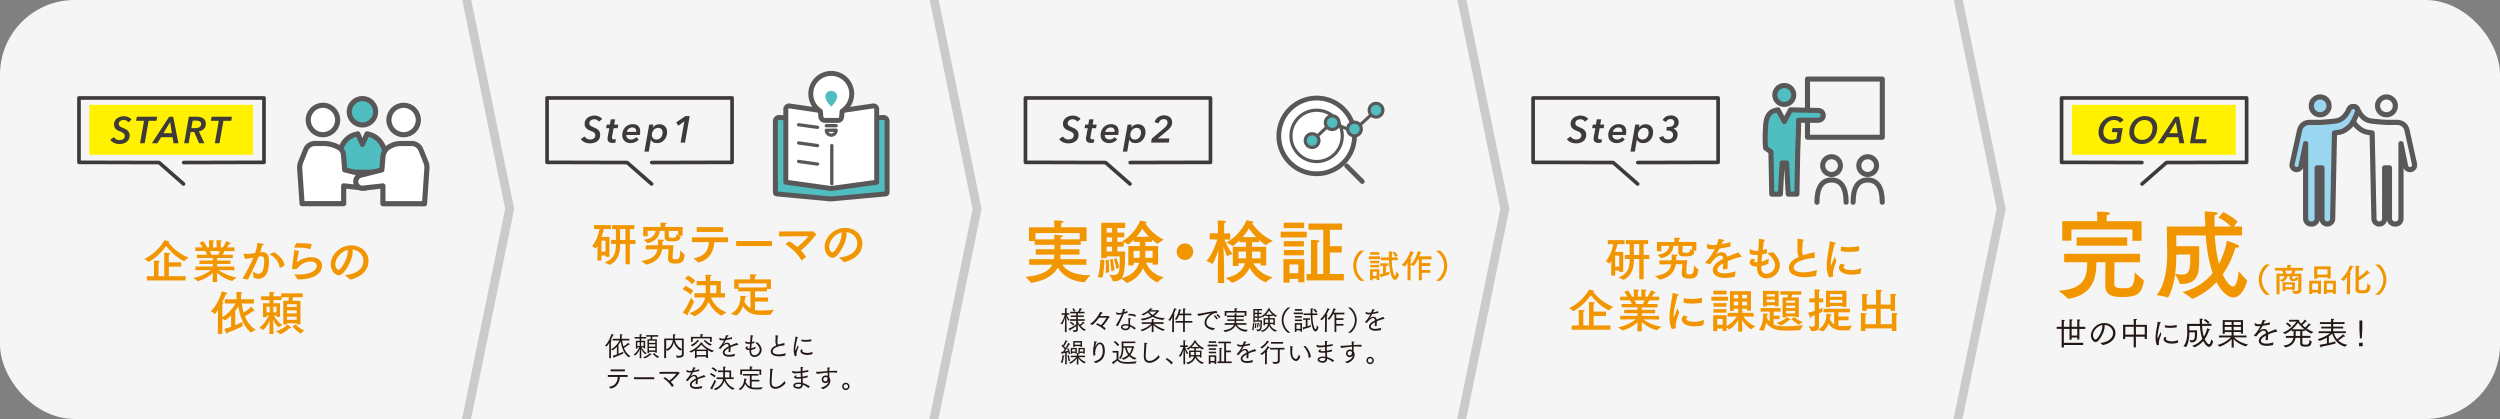<?xml version="1.0" encoding="UTF-8"?>
<svg id="_レイヤー_2" data-name="レイヤー 2" xmlns="http://www.w3.org/2000/svg" xmlns:xlink="http://www.w3.org/1999/xlink" viewBox="0 0 728.75 122.13">
  <rect x="0" y="0" width="728.75" height="122.13" fill="#808080" stroke="none"/>
  <defs>
    <clipPath id="clippath">
      <rect width="728.75" height="122.13" fill="none" stroke-width="0"/>
    </clipPath>
  </defs>
  <g id="_レイヤー_1-2" data-name="レイヤー 1">
    <g>
      <rect width="728.75" height="122.13" rx="21.74" ry="21.74" fill="#f5f5f5" stroke-width="0"/>
      <polyline points="53.55 47.38 76.95 47.32 76.95 28.55 23.02 28.55 23.02 47.32 46.37 47.38 53.49 53.62" fill="none" stroke="#3e3a39" stroke-linecap="round" stroke-linejoin="round" stroke-width="1.07"/>
      <polyline points="189.99 47.38 213.4 47.32 213.4 28.55 159.47 28.55 159.47 47.32 182.82 47.38 189.94 53.62" fill="none" stroke="#3e3a39" stroke-linecap="round" stroke-linejoin="round" stroke-width="1.07"/>
      <g>
        <path d="M174.54,35.43c-.15-.23-.34-.41-.57-.51-.24-.11-.49-.16-.77-.16-.14,0-.29.02-.46.07-.17.04-.32.11-.46.2-.14.09-.26.21-.36.37-.1.15-.14.34-.14.56,0,.28.1.49.29.64s.45.29.78.42c.68.25,1.2.54,1.56.89s.55.81.55,1.41c0,.44-.09.82-.26,1.14s-.4.57-.69.77-.61.34-.96.43c-.36.09-.72.14-1.08.14-.26,0-.51-.03-.77-.08-.26-.05-.51-.13-.74-.23s-.45-.23-.65-.39c-.2-.16-.37-.34-.51-.56l1.09-.75c.14.26.37.46.66.63.3.16.62.25.98.25.18,0,.36-.02.54-.07.18-.04.34-.12.48-.21.14-.1.26-.23.35-.38s.14-.35.14-.58c0-.18-.04-.33-.12-.46-.08-.14-.18-.25-.31-.36s-.28-.19-.44-.27c-.17-.08-.35-.15-.54-.22-.23-.09-.45-.19-.66-.3-.21-.11-.39-.24-.55-.4-.16-.16-.29-.34-.38-.56-.09-.22-.14-.48-.14-.78,0-.39.08-.73.25-1.03s.38-.55.65-.75c.27-.2.58-.36.94-.46.35-.11.72-.16,1.1-.16.2,0,.4.02.61.07s.41.11.6.19.38.19.55.31c.17.12.32.27.43.44l-.98.79Z" fill="#3e3a39" stroke-width="0"/>
        <path d="M176.68,37.37l.19-1.05h.91l.26-1.53h1.27l-.26,1.53h1.18l-.19,1.05h-1.16l-.46,2.46c-.02.11-.03.21-.03.3,0,.19.06.32.17.39.11.07.26.11.45.11.09,0,.17,0,.26-.02.08-.01.16-.03.24-.05l-.08.97c-.11.04-.24.08-.39.1-.15.03-.29.04-.41.04-.55,0-.95-.11-1.18-.33-.23-.22-.35-.51-.35-.88,0-.1,0-.21.02-.33.01-.12.03-.23.05-.33l.45-2.43h-.93Z" fill="#3e3a39" stroke-width="0"/>
        <path d="M182.6,39.35s-.01.08-.01.12c0,.18.04.34.1.48s.17.27.29.38c.12.11.27.19.44.25.17.06.35.09.55.09.34,0,.62-.06.86-.19s.45-.29.64-.5l.73.69c-.65.7-1.44,1.05-2.37,1.05-.36,0-.69-.05-.98-.16-.3-.11-.56-.26-.78-.45-.22-.2-.39-.44-.51-.73s-.19-.62-.19-.99c0-.45.08-.87.23-1.26.15-.39.37-.73.64-1.02.27-.29.6-.52.97-.68.38-.16.79-.25,1.23-.25.31,0,.6.04.87.13.27.09.5.22.69.39.2.17.35.39.46.66.11.26.16.57.16.92,0,.12-.01.28-.03.49-.02.21-.06.4-.1.59h-3.9ZM185.44,38.43c0-.05.01-.1.02-.14s0-.09,0-.13c0-.28-.1-.53-.3-.72-.2-.2-.48-.3-.85-.3-.23,0-.43.04-.61.12-.18.08-.34.18-.48.31-.13.13-.25.27-.33.42s-.15.3-.17.44h2.72Z" fill="#3e3a39" stroke-width="0"/>
        <path d="M189.14,44.19h-1.29l1.39-7.86h1.21l-.13.84h.03c.21-.31.48-.54.81-.71.33-.17.69-.25,1.08-.25.34,0,.64.05.91.16.27.11.51.26.7.46.19.2.34.44.45.72.11.28.16.58.16.92,0,.45-.07.88-.21,1.27-.14.39-.34.74-.6,1.03s-.56.53-.91.7c-.36.17-.74.26-1.17.26-.48,0-.87-.09-1.17-.27s-.52-.42-.67-.73h-.02l-.58,3.46ZM193.15,38.62c0-.39-.11-.71-.33-.97-.22-.26-.54-.39-.96-.39-.26,0-.5.05-.72.16s-.42.26-.59.45c-.16.19-.29.41-.39.66-.1.25-.14.51-.14.79,0,.4.12.73.36.98.24.26.57.38.97.38.27,0,.52-.05.74-.16.22-.11.41-.26.57-.44.16-.19.28-.4.36-.65.08-.25.12-.52.12-.8Z" fill="#3e3a39" stroke-width="0"/>
        <path d="M198.39,41.57l1.09-6.18-1.75,1.26-.61-.98,2.68-1.84h1.25l-1.37,7.74h-1.29Z" fill="#3e3a39" stroke-width="0"/>
      </g>
      <g>
        <path d="M54.97,75.08s-.96.65-1.23,1.03c-.01.03-.04.03-.06.03-.01,0-2.6-1.06-5.27-4.43-2.42,3.41-5.11,4.66-5.12,4.66s-.03,0-.04-.03c-.27-.33-1.21-.87-1.21-.87,3.93-1.77,5.85-5.36,5.89-5.45,0,0,.93.2,1.31.33.09.03.16.09.16.15,0,.08-.1.15-.31.19.64.83,2.65,3.18,5.87,4.39ZM52.84,77.73h-3.62v2.78h4.9v1.25h-11.3v-1.25h2.07v-3.55c0-.53,0-.73-.03-.98,1.63,0,1.75.16,1.75.26,0,.08-.12.18-.38.23-.01.05-.01.12-.01.6v3.44h1.66v-5.85c.01-.11,0-.57-.03-.99,1.35,0,1.76.07,1.76.24,0,.08-.12.19-.38.24-.01.16-.03.53-.03.6v1.73h3.62v1.25Z" fill="#f29600" stroke-width="0"/>
        <path d="M68.36,73.18h-2.9c-.11.23-.32.66-.58,1.08h2.99v.97h-4.58v.72h3.88v.99h-3.88v.76h5.03v1.08l-4.61-.05c.92.68,2.71,1.75,5.31,2.15,0,0-1.03.64-1.27.98-.01.03-.04.04-.07.04-.11,0-2.29-.53-4.44-2.37.03.51.05,1.16.05,1.58v1.11h-1.29v-1.1c0-.31.03-.99.05-1.53-2.18,1.88-4.32,2.37-4.43,2.37-.01,0-.04-.01-.05-.03-.23-.28-1.29-.87-1.29-.87,2.52-.47,4.31-1.63,5.22-2.34l-4.52.04v-1.07h5.02v-.76h-3.86v-.99h3.86v-.72h-4.62v-.97h2.98c-.16-.41-.38-.81-.53-1.08h-2.89v-1.06h2.15c-.42-.76-.95-1.33-.95-1.33l1.06-.49s.79.95,1.18,1.82h.57v-.89s0-.69-.04-1.22c0,0,1.07.04,1.33.08.15.01.23.08.23.16s-.1.16-.33.22c-.03.34-.03.83-.03.83v.83h1.03v-.91s0-.7-.04-1.21c0,0,1.06.04,1.33.08.14.01.22.08.22.16s-.09.16-.32.22c-.01.33-.01.83-.01.83v.83h.62c.79-1,.97-1.86.97-1.86,0,0,.85.33,1.25.54.11.07.16.14.16.19,0,.08-.1.14-.26.14-.07,0-.14-.01-.22-.03,0,0-.3.53-.64,1.02h2.14v1.06ZM61.15,73.18c.15.27.34.65.49,1.08h1.96c.2-.38.38-.76.5-1.08h-2.95Z" fill="#f29600" stroke-width="0"/>
        <path d="M75.99,73.52c.18-.03.34-.04.5-.04,1.38,0,1.92.92,1.92,2.79,0,.98-.16,2.13-.45,2.98-.47,1.38-1.58,2.02-2.64,2.02-.77,0-1.44-.34-1.44-.51,0-.5-.2-1.76-.2-1.76.42.49,1.03.81,1.61.81s1.07-.3,1.34-1.04c.23-.66.39-1.76.39-2.63s-.09-1.44-.88-1.44c-.14,0-.57.05-.73.08-.87,2.17-1.86,4.16-3.13,6.71l-1.58-.26c1.26-2.18,2.38-4.23,3.18-6.16-.22.04-.43.1-.65.15-.69.15-1.29.22-1.82.22l-.41-1.31s-.03-.08-.03-.1c0-.04.03-.04.07-.04h.05c.27.03.58.04.94.04.77,0,1.41-.08,2.34-.26.3-.88.6-1.95.68-2.99,0,0,1.29.22,1.61.31.16.04.24.11.24.19,0,.11-.18.2-.45.22-.09.39-.34,1.3-.58,2.05h.1ZM81.65,78.09s-.06.03-.07.03c-.03,0-.04-.03-.06-.08-.14-1.33-.87-2.75-2.79-3.83-.07-.04-.1-.08-.1-.09,0-.04.04-.07.11-.09l1.17-.53c1.75,1.12,2.93,2.53,3.03,3.94l-1.3.66Z" fill="#f29600" stroke-width="0"/>
        <path d="M87.15,73.2c-.12.85-.53,2.45-.61,3.25,1.6-1.14,3.02-1.48,4.19-1.48,2.1,0,3.16,1.17,3.16,2.49,0,1.56-1.46,3.97-6.8,3.97h-.31c-.05,0-.1-.01-.12-.07-.14-.39-.84-1.29-.89-1.37.43.03.85.04,1.27.04,4.14,0,5.31-1.58,5.31-2.55,0-.69-.6-1.26-1.8-1.26-2.36,0-3.87,1.91-4.02,2.21-.06,0-1.17.04-1.27.04-.07,0-.09,0-.09-.08.03-1.22.24-2.64.42-3.79.11-.72.19-1.31.2-1.68,0-.07.03-.08.08-.08h.04l1.26.35ZM90.49,72.6s-.03.05-.04.05-.03,0-.04-.01c-.95-.34-2.22-.47-3.56-.47-.38,0-.76,0-1.14.03l.62-1.3c.35-.01.72-.01,1.07-.01,1.23,0,2.45.07,3.48.28l-.39,1.44Z" fill="#f29600" stroke-width="0"/>
        <path d="M102.82,73.29c0,2.03-1.37,4.69-2.67,6.15-.49.54-.97.79-1.44.79-1.19,0-2.3-1.58-2.3-3.17,0-2.63,2.56-5.53,5.97-5.53,3.06,0,5.04,2.15,5.04,4.55,0,4.32-5.03,5.41-5.36,5.41-.03,0-.05-.01-.07-.04-.3-.41-1.48-1.26-1.48-1.26,2.63-.19,5.42-1.37,5.42-4.16,0-1.71-1.31-3.09-3.16-3.29.03.18.04.37.04.55ZM97.74,77.03c0,1.04.65,1.64.93,1.64.16,0,.34-.11.5-.28,1.07-1.18,2.19-3.39,2.19-5.09,0-.15,0-.31-.03-.46-1.98.51-3.6,2.52-3.6,4.2Z" fill="#f29600" stroke-width="0"/>
        <path d="M74,88.48h-3.52c.05.55.19,1.54.53,2.64,1.26-.72,2.25-1.72,2.25-1.72,0,0,.65.73.88,1.06.04.05.07.12.07.18,0,.07-.05.12-.15.12-.07,0-.16-.03-.3-.1,0,0-1.22.92-2.37,1.54.6,1.48,1.58,2.99,3.2,3.98,0,0-1.03.43-1.38.73-.01.01-.03.03-.04.03-.07,0-2.8-1.86-3.71-7.61-.26.39-.55.83-.88,1.23v4.24c.89-.38,1.69-.75,2.11-.98,0,0-.01.35-.01.68,0,.23,0,.45.03.56v.03c0,.05-2.56,1.29-4.42,1.88v.04c0,.22-.06.35-.14.35-.07,0-.14-.07-.2-.2-.26-.49-.58-1.29-.58-1.29.6-.12,1.29-.34,1.99-.6v-3.31c-1.06,1.06-1.69,1.42-1.72,1.42-.03,0-.04,0-.06-.01-.14-.12-.49-.31-.77-.45v4.42h-1.31l.03-5.07c0-.3.01-1.18.03-2-.33.51-.85,1.26-.95,1.26-.01,0-.03,0-.04-.01-.24-.31-1.11-.8-1.11-.8,1.53-1.26,2.9-4.42,3.18-5.78.03,0,1.67.37,1.67.61,0,.09-.15.18-.35.18-.04,0-.07-.01-.11-.01-.2.56-.6,1.46-1.08,2.45.04,0,.1.01.12.01.22.03.31.09.31.18,0,.09-.16.2-.37.27-.01.18-.01.51-.01.51v3.33c1.58-.93,3.05-2.56,3.85-4h-3.13v-1.21h3.41v-1.21s0-.53-.04-.97c.07,0,1.19.05,1.5.09.16.03.26.09.26.16,0,.08-.12.18-.39.23-.03.18-.03.58-.03.58v1.11h3.77v1.21Z" fill="#f29600" stroke-width="0"/>
        <path d="M88.26,86.63h-2.82c-.05.3-.14.72-.22,1.06h2.37v6.87h-1.11v-.33h-2.82v.35h-1.08v-6.89s1.49,0,1.49,0c.07-.37.12-.76.16-1.06h-2.15v.85h-2.38v.91h1.92v4h-1.02v-.38h-.77c.39.69,1.21,1.9,2.53,2.79,0,0-.85.33-1.17.58-.01.01-.03.01-.03.01-.07,0-.99-.89-1.58-2.23.12,2.38.14,2.53.14,4.2h-1.17v-1.69c0-.69.07-1.71.12-2.41-.77,1.99-1.9,2.91-1.94,2.91,0,0-.01,0-.03-.01-.28-.27-1.14-.61-1.14-.61,1.49-1.1,2.4-2.71,2.79-3.55h-.66v.45h-1.03v-4.05h1.9v-.91h-2.45v-1.12h2.45v-.23s-.01-.6-.04-1.07c0,0,.85.04,1.23.08.22.03.33.1.33.18,0,.09-.14.19-.37.23-.03.28-.03.69-.03.69v.12h2.29v-.85h6.27v1.12ZM77.71,89.4v1.65h.91v-1.65h-.91ZM79.67,89.4v1.65h.93v-1.65h-.93ZM81.65,97.43s-.04-.01-.05-.03c-.27-.35-1.19-.87-1.19-.87,2-.46,3.29-1.76,3.4-1.91,0,0,.72.51,1.03.8.05.05.08.11.08.15,0,.08-.07.14-.18.14-.08,0-.19-.03-.31-.11-1.25,1.25-2.68,1.83-2.78,1.83ZM83.66,88.67v.83h2.83v-.83h-2.83ZM83.66,90.46v.89h2.83v-.89h-2.83ZM83.66,92.31v.92h2.82v-.92h-2.82ZM86.1,94.52s.99,1.14,2.63,1.82c0,0-.76.51-1.03.88-.01.01-.04.03-.05.03-.03,0-.04-.01-.05-.01-1.25-.81-2.34-2.05-2.34-2.05l.85-.66Z" fill="#f29600" stroke-width="0"/>
      </g>
      <g>
        <path d="M623.81,76.45h-7.44c-.03,2.13-.06,6.12-.06,6.29.06.84.31,1.29,2.55,1.29,2.7,0,3.29-.45,3.43-4.66,0,0,1.91,1.91,2.58,2.27.06.03.08.08.08.14v.08c-.59,3.65-1.82,4.72-6.26,4.72-2.92,0-5-.48-5-3.26v-.06c.03-1.77.03-5,.06-6.82h-2.64c-.06,4.49-.84,9.43-8.17,10.67h-.06c-.06,0-.11-.03-.17-.08-.45-.7-2.64-2.27-2.64-2.27,7.86-.5,8.34-4.38,8.34-8.31h-6.71v-2.47h22.1v2.47ZM624.29,70.19h-2.7v-3.31h-17.77v3.28h-2.67v-5.7h10.19v-1.01s0-.87-.08-1.77c0,0,2.33.03,3.26.2.37.06.53.2.53.34,0,.2-.31.42-.9.53-.06.48-.06,1.07-.06,1.07v.65h10.19v5.73ZM620.07,71.62h-14.74v-2.41h14.74v2.41Z" fill="#f29600" stroke-width="0"/>
        <path d="M651.16,66.03h2.39v2.61h-7.95c.2,3.37.65,6.09,1.23,8.25,1.24-2.27,1.97-4.66,2.33-6.74,0,0,2.19.73,3.26,1.29.2.08.28.23.28.37,0,.2-.22.39-.7.39-.11,0-.22,0-.36-.03-.53,1.77-1.6,4.83-3.73,7.83,1.26,2.72,2.55,3.54,2.98,3.54,1.01,0,1.49-2.36,1.74-4.49,0,0,1.63,2.08,2.33,2.58.03.03.06.08.06.17,0,.31-1.21,4.89-4.01,4.89-1.94,0-3.76-2.25-4.88-4.46-3.23,3.48-6.99,4.89-7.13,4.89-.03,0-.08-.03-.11-.06-.51-.62-2.67-1.91-2.67-1.91,3.93-1.01,6.77-3.09,8.79-5.53-.98-2.81-1.71-6.43-2.02-10.98h-8.62s.03,1.6.03,3.12h6.65c.03.59.03,1.32.03,2.11,0,2.02-.06,4.3-.22,5.19-.56,2.89-2.5,3.71-4.83,3.71h-.48c-.11,0-.17-.03-.2-.14-.14-.7-1.04-2.3-1.29-2.7-.65,4.66-1.99,6.79-2.13,6.79h-.08c-.9-.37-3.17-.7-3.17-.7,2.67-3.2,3.06-8.84,3.06-11.99,0-1.29-.11-8-.11-8h11.2c0-.45-.03-.9-.03-1.38-.03-.98-.08-1.94-.17-3.03,0,0,2.27.11,3.26.23.34.06.59.2.59.37,0,.2-.25.39-.93.53-.03,1.15-.03,2.25-.03,3.28h4.77c-1.49-1.66-3.65-2.58-3.65-2.58l1.46-1.63s2.72,1.29,4.13,2.78l-1.04,1.43ZM634.4,74.2v.06c0,1.71-.08,3.65-.34,5.56.73.11,1.4.22,2.02.22,2.08,0,2.39-1.32,2.39-4.69,0-.37-.03-.76-.03-1.15h-4.04Z" fill="#f29600" stroke-width="0"/>
        <path d="M661.73,77.11c-1.46.96-2.41,2.66-2.41,4.4s.93,3.43,2.42,4.4l-1.23.02c-1.15-.81-2.09-2.58-2.09-4.42s.95-3.62,2.1-4.42l1.21.02Z" fill="#f29600" stroke-width="0"/>
        <path d="M671.29,78.89h-2.15c-.06.18-.21.54-.36.89h2.06v3.76c0,.38.02.73.02.9v.04c0,1.01-.83,1.2-1.62,1.2-.18,0-.35,0-.51-.02-.04,0-.07,0-.08-.04-.07-.26-.64-.94-.64-.94.23.04.72.14,1.14.14s.79-.1.79-.5v-3.81h-1.71c0,.21,0,.42,0,.52,0,.16.04.25.44.25.42,0,.53-.13.53-.69,0,0,.42.35.67.45,0,0,.03.03.03.05-.11.83-.79.84-1.4.84-.41,0-1.07-.06-1.06-.77v-.66s-.67,0-.67,0v.06c-.22,1.25-1.48,1.61-1.53,1.61,0,0-.03,0-.04-.02-.11-.14-.51-.38-.7-.48v4.1h-.9v-6h2c-.11-.35-.26-.68-.37-.89h-2.08v-.8h3.59v-.21s0-.36-.03-.66c0,0,.87.04,1.09.08.11.02.18.07.18.11,0,.07-.09.13-.29.17-.02.2-.03.39-.03.39v.12h3.64v.8ZM664.5,80.52v1.1c1.01-.22,1.4-.57,1.45-1.1h-1.45ZM668.95,84.52h-.81v-.14h-1.97v.45h-.81v-2.55h3.6v2.24ZM666.17,78.89c.1.24.24.56.33.89h1.39c.13-.29.25-.63.34-.89h-2.05ZM666.17,82.95v.74h1.97v-.74h-1.97Z" fill="#f29600" stroke-width="0"/>
        <path d="M676.56,85.66h-.85v-.38h-1.71v.42h-.86v-3.86h3.43v3.81ZM674,82.64v1.85h1.71v-1.85h-1.71ZM679.38,81.2h-.91v-.33h-2.99v.38h-.89v-3.59h4.79v3.53ZM675.49,78.5v1.54h2.99v-1.54h-2.99ZM680.91,85.66h-.86v-.38h-1.79v.42h-.84v-3.86h3.49v3.81ZM678.26,82.64v1.85h1.79v-1.85h-1.79Z" fill="#f29600" stroke-width="0"/>
        <path d="M685.01,85.74h-.94l.07-3.49c0-.18.03-.92.05-1.56-.58.8-.98,1.21-1,1.21,0,0-.02,0-.03-.02-.19-.17-.83-.46-.83-.46,1.54-1.22,2.47-3.41,2.66-4.07.69.21,1.09.33,1.09.45,0,.07-.08.12-.23.12-.02,0-.05,0-.08,0-.18.42-.49,1.03-.88,1.7.13,0,.24,0,.26,0,.15.02.22.07.22.12,0,.07-.11.14-.28.19-.01.16-.02.61-.02.61l-.05,5.21ZM686.66,78.25s0-.54-.03-.81c0,0,.78.04,1.08.08.1.02.18.07.18.12,0,.05-.08.11-.26.15,0,.14-.02.28-.02.52,0,.43,0,1.4,0,2.44,1.19-.76,1.94-1.47,2.31-2,0,0,.53.45.81.72.06.05.08.1.08.14,0,.05-.05.08-.14.08-.05,0-.11,0-.2-.04-.62.6-1.91,1.59-2.88,2.14,0,1.25,0,2.33,0,2.37.02.37.25.45.97.45,1.31,0,1.5-.16,1.5-2.04,0,0,.68.63.93.75.03,0,.03.05.03.08-.16,1.98-.93,2.1-2.47,2.1-.94,0-1.9-.02-1.9-1.14l.02-6.12Z" fill="#f29600" stroke-width="0"/>
        <path d="M693.53,77.09c1.15.81,2.1,2.58,2.1,4.42s-.94,3.62-2.09,4.42l-1.23-.02c1.49-.97,2.42-2.66,2.42-4.4s-.95-3.44-2.41-4.4l1.21-.02Z" fill="#f29600" stroke-width="0"/>
      </g>
      <g>
        <path d="M178.07,66.78h-2.05c-.12.57-.37,1.38-.69,2.26h2.33v5.84h-1.15v-.41h-1.19v1.48h-1.18l.07-4.35c-.24.42-.5.87-.54.87-.01,0-.04-.01-.06-.03-.24-.28-1.02-.66-1.02-.66.58-.61,1.76-2.55,2.16-5h-1.57v-1.17h4.89v1.17ZM175.32,70.13v3.22h1.19v-3.22h-1.19ZM184.92,66.77h-1.31v3.17h1.65v1.17h-1.65v5.92h-1.27v-5.92h-1.56c-.01,2.3-.37,4.74-2.99,6.07-.01.01-.04.03-.06.03-.03,0-.04-.01-.07-.03-.31-.27-1.45-.65-1.45-.65,3.13-1.18,3.32-3.33,3.33-5.42h-1.42v-1.17h1.42c0-.7-.01-2.17-.01-3.17h-1.1v-1.15h6.49v1.15ZM180.76,66.77c0,.99.01,2.45.01,3.17h1.56v-3.17h-1.57Z" fill="#f29600" stroke-width="0"/>
        <path d="M193,72.64c-.31,2.13-1.69,3.87-4.62,4.5-.01,0-.03.01-.04.01-.03,0-.06-.01-.07-.04-.23-.35-1.38-1.04-1.38-1.04,3.3-.41,4.47-1.67,4.77-3.41l-3.44.04v-1.18l3.55-.03c.01-.38.03-.87.03-1.26,0-.16,0-.33-.01-.43,0,0,1.07.05,1.5.1.19.01.27.08.27.15,0,.11-.15.22-.41.26-.01.34-.05.8-.07,1.19l3.24-.03c-.12,1.34-.26,2.84-.26,3.45,0,.46.05.68.83.68,1.07,0,1.38-.37,1.38-2.44v-.2s.89.99,1.26,1.17c.04.01.04.08.04.12-.2,1.94-.69,2.59-2.7,2.59-1.33,0-2.15-.3-2.15-1.5,0-.58.11-1.91.19-2.7h-1.91ZM198.99,68.71h-1.11c.19.14.39.24.5.28.03.01.04.04.04.07v.03c-.22,1.18-1.31,1.27-2.65,1.27-.98,0-2.05-.03-2.05-1.26,0-.19.01-1.15.01-1.8h-1.41c-.15,1.34-.77,2.89-3.51,3.6-.01,0-.03.01-.04.01-.03,0-.06-.01-.07-.04-.2-.33-1.08-.95-1.08-.95,2.63-.39,3.33-1.53,3.47-2.63h-2.3v1.58h-1.29v-2.71h5.08v-.37s-.01-.07-.01-.18c0-.16,0-.43-.03-.72,0,0,1.15.03,1.53.08.16.01.26.09.26.18s-.12.18-.41.23c-.03.24-.03.51-.03.51v.26h5.09v2.53ZM194.97,67.3c-.01.6-.03,1.48-.03,1.56.01.3.14.45.96.45.88,0,1.26-.04,1.26-1.11,0,0,.24.19.53.38v-1.27h-2.72Z" fill="#f29600" stroke-width="0"/>
        <path d="M212.21,70.6h-4.01c-.12,2.44-1.14,5.04-4.59,5.93-.03.01-.06.01-.07.01-.03,0-.06-.01-.08-.05-.27-.41-1.34-1.17-1.34-1.17,3.71-.69,4.38-2.66,4.53-4.73h-4.97v-1.41h10.54v1.41ZM210.79,67.61h-7.71v-1.41h7.71v1.41Z" fill="#f29600" stroke-width="0"/>
        <path d="M225.02,71.73h-10.43v-1.46h10.43v1.46Z" fill="#f29600" stroke-width="0"/>
        <path d="M227.11,68.9v-1.42c1.31,0,9.4-.01,9.5-.03.09-.01.15-.08.23-.08.14,0,1.13.84,1.13,1.02,0,.11-.12.2-.35.26-.99,1.42-2.59,3.12-4.16,4.35.62.64,1.15,1.27,1.5,1.86l-1.22,1.03s-.05.04-.07.04-.03-.01-.04-.04c-1.03-1.82-2.7-3.41-4.67-4.77l1.15-.81c.73.42,1.53,1.03,2.29,1.69,1.12-.83,2.47-2.07,3.24-3.16l-8.52.07Z" fill="#f29600" stroke-width="0"/>
        <path d="M246.78,68.19c0,2.03-1.37,4.69-2.67,6.15-.49.54-.97.79-1.44.79-1.19,0-2.3-1.58-2.3-3.17,0-2.63,2.56-5.53,5.97-5.53,3.06,0,5.04,2.15,5.04,4.55,0,4.32-5.03,5.41-5.36,5.41-.03,0-.05-.01-.07-.04-.3-.41-1.48-1.26-1.48-1.26,2.63-.19,5.42-1.37,5.42-4.16,0-1.71-1.31-3.09-3.16-3.29.03.18.04.37.04.55ZM241.7,71.93c0,1.04.65,1.64.93,1.64.16,0,.34-.11.5-.28,1.07-1.18,2.19-3.39,2.19-5.09,0-.15,0-.31-.03-.46-1.98.51-3.6,2.52-3.6,4.2Z" fill="#f29600" stroke-width="0"/>
        <path d="M201.29,85.85c-.77-.83-2.32-1.54-2.32-1.54l.84-.98s1.53.72,2.3,1.4l-.83,1.12ZM200.59,91.74c0,.08-.04.14-.12.14-.03,0-.07-.01-.11-.03-.35-.15-1.37-.76-1.37-.76,1.03-.98,2.17-3.7,2.43-4.37,0,0,.59.89.88,1.08.03.03.04.04.04.07,0,.05-.81,1.95-1.84,3.62.07.09.1.18.1.26ZM201.7,82.83c-.72-.93-2.03-1.68-2.03-1.68l.93-.84s1.3.7,2.07,1.53l-.97.99ZM210.1,85.47h1.25v1.25h-4.1c.49,1.33,1.79,3.36,4.59,4.35,0,0-1.1.57-1.44.93-.01.01-.04.03-.05.03-.12,0-2.59-1.29-3.83-4.09-.68,1.8-2.05,3.32-4.01,4.23-.03.01-.05.03-.07.03-.03,0-.04-.01-.05-.03-.28-.33-1.49-.83-1.49-.83,2.65-.95,4.17-2.48,4.65-4.62h-3.11v-1.25h3.26v-2.34h-2.63v-1.21h2.63v-.64c0-.46-.01-.84-.04-1.23,0,0,1.02.05,1.48.08.19.01.31.08.31.16s-.12.18-.39.23c-.01.22-.03.45-.03.83v.57h3.09v3.55ZM207.01,83.13c-.01.85-.01,1.68-.01,2.06v.28h1.82v-2.34h-1.8Z" fill="#f29600" stroke-width="0"/>
        <path d="M224.76,84.22h-1.18v.7h-3.5v1.8h3.82v1.19h-3.82v2.48c.2.04.8.12,1.88.12,1.41,0,2.99-.12,3.68-.24,0,0-.76.93-.93,1.39-.01.05-.04.08-.11.08-.7.04-1.39.08-2.13.08-2.32,0-4.33-.14-5.87-2.52-.76,1.95-1.95,2.72-2,2.72-.01,0-.03,0-.04-.01-.39-.23-1.54-.5-1.54-.5,2.87-1.64,2.79-4.23,2.82-5.31,0,0,.97.07,1.42.14.22.04.35.12.35.2s-.14.18-.43.23c-.03.18-.05.64-.18,1.22.32.58.89,1.35,1.75,1.87v-4.94h-3.55v-.73h-1.17v-2.75h4.67v-.3c0-.14-.01-.8-.04-1.19,0,0,1.03.01,1.6.08.19.03.28.1.28.19,0,.11-.15.23-.45.28-.01.3-.03.65-.03.72v.22h4.67v2.78ZM215.33,82.61v1.18h8.13v-1.18h-8.13Z" fill="#f29600" stroke-width="0"/>
      </g>
      <g>
        <path d="M177.59,101.49c0-.21,0-1.01.02-1.55-.23.38-.48.74-.73,1.04l-.55-.2c.9-.78,1.67-2.5,1.89-3.4.02,0,.72.14.72.27,0,.06-.09.11-.2.11-.02,0-.05,0-.07,0-.12.34-.36.88-.65,1.44.06,0,.12.02.14.02.12.02.18.06.18.11,0,.05-.09.13-.23.16,0,.09-.02.28-.02.28v4.64h-.52l.02-2.91ZM179.81,101.1c-.38.41-.78.76-1.18,1.03l-.53-.26c1.02-.57,2-1.64,2.51-2.63h-2.01v-.48h2.12v-.82s0-.28-.02-.5c.75,0,.78.11.78.15,0,.05-.08.11-.23.13-.02.13-.02.31-.02.31v.73h2.24v.48h-2.11c.03.31.12,1,.37,1.76.64-.37,1.24-.93,1.4-1.09,0,0,.24.26.38.44.03.04.04.08.04.11,0,.05-.03.08-.09.08-.05,0-.1-.02-.18-.06-.18.13-.83.62-1.4.95.36.91.95,1.87,1.92,2.4l-.59.3c-1.6-1.13-2.11-3.56-2.26-4.58-.19.31-.41.65-.66.98v2.61c.58-.23,1.11-.48,1.38-.62l.02.52c-.1.05-1.54.74-2.61,1.09v.05c0,.11-.03.2-.09.2-.03,0-.08-.03-.12-.12-.12-.24-.24-.51-.26-.55.35-.08.78-.22,1.21-.38v-2.22Z" fill="#231815" stroke-width="0"/>
        <path d="M184.67,103.39c.96-.68,1.51-1.73,1.71-2.13h-.59v.35h-.43v-2.27h1.11v-.66h-1.49v-.45h1.49v-.24s0-.27-.02-.57c.66,0,.71.09.71.14,0,.05-.09.12-.22.14-.02.18-.02.35-.02.35v.18h1.42v.45h-1.42v.66h1.14v2.23h-.43v-.31h-.64c.18.34.65,1.14,1.54,1.73l-.51.26c-.65-.59-.98-1.22-1.13-1.58.02.59.05.86.05,1.68v1.08h-.47v-1.06c0-.54.03-1.24.05-1.63-.16.41-.54,1.21-1.33,1.9l-.51-.24ZM186.47,100.88v-1.12h-.69v1.12h.69ZM187.62,100.88v-1.12s-.72,0-.72,0v1.12h.72ZM187.45,104.11c1.2-.3,1.9-1.06,1.98-1.16,0,0,.51.31.51.42,0,.05-.05.08-.12.08-.05,0-.1-.02-.16-.05-.12.1-.84.76-1.66,1.06l-.55-.36ZM188.73,98.89h.85c.05-.27.09-.57.12-.75h-1.34v-.45h3.52v.45h-1.66c-.03.17-.09.5-.15.75h1.39v3.93h-.44v-.26s-1.84,0-1.84,0v.38h-.44v-4.05ZM191.02,99.94v-.63h-1.85v.63h1.85ZM191.02,101.03v-.67h-1.85v.67h1.85ZM191.02,102.14v-.69h-1.85v.69h1.85ZM190.66,102.91c.05.06.62.69,1.51,1.06l-.51.38c-.68-.44-1.3-1.12-1.37-1.18l.37-.27Z" fill="#231815" stroke-width="0"/>
        <path d="M193.66,98.68h2.52v-.2c0-.44,0-.89-.02-1.05.63.04.8.05.8.16,0,.07-.12.15-.27.16,0,.13-.02.46-.02.72,0,.07,0,.14-.02.22h2.65v3.55c0,.25.02.88.02,1v.02c0,.89-.83,1.01-1.54,1.01-.16,0-.3,0-.43,0l-.38-.64c.29.05.63.09.95.09.46,0,.84-.11.84-.52v-1.33s-.48.32-.48.32c-.94-.56-1.54-1.46-1.84-2.37-.23.89-.73,1.86-1.84,2.44l-.43-.29v2.42h-.55v-5.69ZM194.2,101.84c1.33-.58,1.8-1.74,1.94-2.69h-1.94v2.69ZM198.78,99.14h-2.05c.26,1.12.91,2.05,2.05,2.61v-2.61Z" fill="#231815" stroke-width="0"/>
        <path d="M202.58,102.15c-.34.22-.7.43-1.12.62l-.54-.35c2.22-.77,3.31-2.47,3.39-2.6.03,0,.25.05.49.12.07.02.1.05.1.08,0,.05-.07.09-.2.11.37.41,1.52,1.57,3.44,2.12l-.6.43c-.43-.18-.83-.39-1.19-.62l.04,2.29h-.52v-.41h-2.8v.45h-.51l.03-2.25ZM201.31,100.6c1.16-.46,1.87-1.31,2.01-1.53.04.02.51.27.51.38,0,.04-.05.07-.12.07-.04,0-.09,0-.13-.02-.08.09-.76.94-1.7,1.43l-.57-.33ZM201.43,98.19h2.75v-.17s0-.31-.02-.62c.06,0,.41.02.68.04.09,0,.15.06.15.11,0,.06-.07.13-.25.16,0,.16-.02.36-.02.36v.12h2.75v1.46h-.52v-1h-5.02v.98h-.51v-1.44ZM206.1,101.91c-.83-.56-1.42-1.16-1.67-1.43-.27.34-.77.88-1.5,1.42h3.17ZM205.85,103.49v-1.15s-2.78,0-2.78,0l-.02,1.16h2.79ZM205.5,99.08c.21.23.97.92,2.03,1.32l-.55.38c-.83-.41-1.63-1.18-1.85-1.45l.37-.25Z" fill="#231815" stroke-width="0"/>
        <path d="M209.52,101.55s-.04-.02-.04-.03,0-.02.02-.03c.49-.55.98-1.12,1.59-2.29-.06,0-.38.03-.57.03-.35,0-.59-.08-.78-.2l-.05-.55h0s0-.04.02-.04c0,0,.02,0,.03,0,.25.15.53.3.9.3.28,0,.62-.04.65-.05.13-.31.27-.7.34-1.01.15.02.52.09.61.11.1.02.15.07.15.12,0,.05-.09.12-.28.13-.07.19-.17.41-.26.59.47-.08,1.01-.19,1.55-.34l-.02.51c-.62.14-1.23.24-1.76.32-.22.41-.52.89-.79,1.22-.02.03-.03.05-.03.05,0,0,.02-.02.05-.04.45-.38.83-.46,1.16-.46.51,0,.8.33.91.83.27-.12.55-.24.83-.35.37-.16.79-.3,1.07-.42l.39.49s.02.02.02.03c0,.02-.02.02-.04.03-.48.09-1.41.35-2.22.72,0,.32-.04,1.08-.06,1.36l-.55.05c0-.25.05-.81.06-1.15-1.13.62-1.23,1.05-1.23,1.23,0,.24.12.73,1.35.73.51,0,1.17-.15,1.7-.3l-.1.65c-.34.09-.98.2-1.58.2-1.31,0-1.88-.59-1.88-1.23s.5-1.16,1.74-1.81c-.03-.44-.18-.66-.59-.66h0c-.56,0-1.42.87-1.75,1.41l-.56-.16Z" fill="#231815" stroke-width="0"/>
        <path d="M218.04,101.11c-.14.12-.2.2-.2.28,0,.21.54.21.56.21.03,0,.07,0,.11,0,.02-.49.07-.95.11-1.38-.16.02-.32.02-.48.02-.32-.02-.65-.07-.87-.17,0-.02-.02-.43-.02-.51,0-.03,0-.05.03-.05,0,0,.02,0,.03,0,.42.2.69.25,1.01.25.12,0,.23,0,.34,0,.06-.63.12-1.19.12-1.71,0-.1,0-.2,0-.3v-.02s0-.03.07-.03c0,0,.46.07.64.12.06.02.1.05.1.09,0,.05-.07.11-.21.12-.04.44-.12,1.02-.2,1.65.25-.05.48-.11.71-.18l-.02.49c-.23.06-.49.12-.75.16-.06.44-.1.91-.12,1.38.39-.09.83-.24,1.26-.48l-.04.55c-.32.18-.79.33-1.25.41v.41c0,.8.44,1.12.98,1.12.95,0,1.51-.94,1.51-1.56,0-.8-.69-1.56-1.28-2.08l.64-.1c.59.56,1.2,1.3,1.2,2.16,0,1.05-.87,2.1-2.1,2.1-.93,0-1.43-.66-1.43-1.62v-.04c0-.12,0-.23,0-.34-.05,0-.1,0-.15,0-.42,0-1.02-.16-1.02-.58,0-.16.09-.34.28-.51l.43.12Z" fill="#231815" stroke-width="0"/>
        <path d="M228.91,103.65c-.56.15-1.19.23-1.77.23-.36,0-2.46-.02-2.46-1.45,0-.85.75-1.4,1.6-1.76-.14-.26-.24-.58-.24-1.06,0-.29.03-.62.03-1.03v-.18c0-.19,0-.4-.02-.63v-.02s0-.03.03-.03c0,0,.41.04.69.1.07.02.13.05.13.09,0,.05-.06.1-.2.14-.03.58-.08,1.19-.09,1.48,0,.4.04.69.18.94.28-.09.56-.17.82-.24.35-.09.69-.15.99-.23h.02s.05.02.05.05v.6c-1.48.12-3.45.66-3.45,1.73,0,.88,1.3.93,1.73.93.66,0,1.42-.13,2.08-.36l-.12.69Z" fill="#231815" stroke-width="0"/>
        <path d="M231.72,103.85c-.26-.52-.35-1.2-.35-1.83,0-.12,0-.24,0-.36.09-1.5.45-2.51.51-3.5,0-.04,0-.05.02-.05,0,0,.41.09.65.16.08.02.12.07.12.11,0,.05-.07.09-.23.1-.09.51-.49,1.89-.59,2.96,0,.03-.02.23-.02.43,0,.27.03.37.05.37.04,0,.67-1.58.68-1.59.02.03.12.31.21.5-.15.43-.39.99-.51,1.43-.04.14-.09.4-.09.7,0,.13,0,.27.03.41v.02s0,.04-.03.05l-.44.1ZM234.05,101.99c-.1.1-.2.23-.2.31,0,.27.57.59,1.44.59.49,0,1.04-.09,1.58-.3l-.09.66c-.52.15-1.01.21-1.43.21-1.25,0-2.02-.51-2.02-1.09,0-.24.18-.45.27-.54l.45.16ZM233.62,98.97c.28.09.67.13,1.1.13.57,0,1.22-.07,1.77-.19v.57c-.38.07-1.03.13-1.64.13-.48,0-.95-.04-1.26-.14l.02-.51Z" fill="#231815" stroke-width="0"/>
        <path d="M177.47,112.79c2.1-.35,2.51-1.63,2.61-2.91h-2.9v-.56h5.78v.56h-2.27c-.09,1.31-.59,2.94-2.63,3.4l-.59-.49ZM178,107.68h4.16v.57h-4.16v-.57Z" fill="#231815" stroke-width="0"/>
        <path d="M184.81,109.97h5.9v.57h-5.9v-.57Z" fill="#231815" stroke-width="0"/>
        <path d="M193.83,109.96c.41.24.87.6,1.3.99.6-.44,1.45-1.19,2.04-2.01l-4.93.02v-.55c1.18,0,5.18,0,5.26-.02.08,0,.11-.05.15-.05.03,0,.49.34.49.45,0,.07-.09.12-.22.13-.59.82-1.53,1.75-2.38,2.41.37.36.68.73.87,1.05l-.51.44c-.54-.95-1.5-1.85-2.52-2.56l.44-.31Z" fill="#231815" stroke-width="0"/>
        <path d="M199.94,110.92s-.04-.02-.04-.03,0-.02.02-.03c.49-.55.98-1.12,1.59-2.29-.06,0-.38.03-.57.03-.35,0-.59-.08-.78-.19l-.05-.55h0s0-.04.02-.04c0,0,.02,0,.03,0,.25.15.53.3.9.3.28,0,.62-.04.65-.05.13-.31.27-.7.34-1.01.15.02.52.09.61.11.1.02.15.07.15.12,0,.05-.09.12-.28.13-.07.19-.17.41-.26.59.47-.08,1.01-.19,1.55-.34l-.02.51c-.62.14-1.23.24-1.76.32-.22.41-.52.89-.79,1.22-.02.03-.03.05-.03.05,0,0,.02-.02.05-.04.45-.37.83-.46,1.16-.46.51,0,.8.33.91.83.27-.12.55-.24.83-.35.37-.16.79-.3,1.07-.42l.39.49s.02.02.02.03c0,.02-.02.02-.04.03-.48.09-1.41.35-2.22.72,0,.32-.04,1.08-.06,1.36l-.55.05c0-.25.05-.81.06-1.15-1.13.62-1.23,1.05-1.23,1.23,0,.24.12.73,1.35.73.51,0,1.17-.15,1.7-.3l-.1.65c-.34.09-.98.2-1.58.2-1.31,0-1.88-.59-1.88-1.23s.5-1.16,1.74-1.81c-.03-.44-.18-.66-.59-.66h0c-.56,0-1.42.87-1.75,1.41l-.56-.16Z" fill="#231815" stroke-width="0"/>
        <path d="M207.29,108.73c.07.03.93.47,1.34.83l-.36.45c-.41-.44-1.26-.86-1.34-.9l.36-.38ZM208.7,111.17c-.25.59-.69,1.53-1.05,2.11.06.05.09.11.09.16,0,.04-.03.07-.08.07s-.2-.04-.69-.34c.57-.55,1.2-2.1,1.37-2.52l.37.52ZM207.83,107.04c.06.04.78.48,1.19.92l-.42.39c-.38-.49-1.1-.95-1.17-.99l.39-.32ZM208.02,113.37c1.63-.56,2.51-1.54,2.74-2.86h-1.88v-.49h1.94c0-.1,0-.2,0-.3v-1.24h-1.56v-.48h1.56v-.46c0-.25,0-.48-.02-.67.05,0,.38.02.62.04.11,0,.16.05.16.1,0,.05-.08.11-.23.13-.02.11-.02.26-.02.44v.41h1.79v2.02h.76v.49h-2.44c.26.8,1.01,2.12,2.74,2.71l-.6.41c-1.37-.66-2.12-1.83-2.43-2.62-.34,1.19-1.21,2.17-2.53,2.73l-.62-.37ZM212.63,110.03v-1.55h-1.29v1.28c0,.09,0,.18,0,.27h1.3Z" fill="#231815" stroke-width="0"/>
        <path d="M215.25,113.45c1.57-.88,1.66-2.38,1.69-3.08,0,0,.79.02.79.19,0,.05-.09.1-.25.12-.02.16-.05.4-.12.67.18.37.56.98,1.22,1.33v-3.19h-2.01v-.47h4.51v.47h-1.97v1.23h2.25v.48h-2.25v1.69c.28.07.73.1,1.24.1.75,0,1.55-.07,1.98-.13l-.43.61c-.41.02-.86.05-1.31.05-.42,0-.84-.02-1.27-.07-1.24-.15-1.88-1.09-2.12-1.55-.21.59-.59,1.25-1.29,1.76l-.66-.21ZM215.78,107.7h2.79v-.23s0-.34-.02-.66c.71,0,.82.06.82.15,0,.06-.07.13-.24.16-.02.19-.02.41-.02.41v.17h2.79v1.55h-.52s0-1.08,0-1.08h-5.08v1.06h-.51v-1.53Z" fill="#231815" stroke-width="0"/>
        <path d="M228.98,111.74c-.58.71-1.82,1.6-2.9,1.6-1.62,0-1.71-1.23-1.71-2.14,0-.97.15-2.16.15-3.22,0-.17,0-.34-.02-.51.16,0,.56.03.75.07.09.02.14.05.14.11,0,.06-.08.13-.25.16-.06,1.16-.23,2.55-.23,3.45,0,.95.22,1.51,1.16,1.51,1.14,0,2.17-1.06,2.66-1.73l.24.69Z" fill="#231815" stroke-width="0"/>
        <path d="M230.94,108.17v-.03s0-.05.02-.05c0,0,.02,0,.02,0,.39.16.78.23,1.2.23.39,0,.93-.05,1.22-.09v-.3c0-.33,0-.68-.02-.98.78,0,.78.12.78.13,0,.05-.06.09-.21.13-.02.29-.02.5-.03.8v.16c.55-.07,1.15-.17,1.72-.29l-.02.51c-.54.1-1.14.19-1.72.27,0,.4,0,.79.02,1.15.49-.07,1.03-.19,1.51-.36v.55c-.48.14-1.01.23-1.48.29.02.53.05,1,.07,1.36.87.26,1.59.64,2.09,1.03l-.51.41c-.42-.43-1.1-.79-1.56-.95-.06.8-.62,1.18-1.31,1.18-.77,0-1.49-.39-1.49-.93,0-.39.39-.88,1.62-.88.22,0,.45.02.66.05-.02-.38-.04-.79-.06-1.21-.49.05-.69.05-.82.05-.77,0-1.15-.18-1.15-.44,0-.19.2-.39.4-.51l.47.08c-.18.12-.3.21-.3.28,0,.08.16.13.56.13.16,0,.37,0,.8-.05-.02-.38-.02-.76-.03-1.16-.81.09-1.19.12-1.48.12-.33,0-.65-.03-.9-.15l-.09-.51ZM232.78,111.92c-.35,0-1.03.09-1.03.44,0,.3.51.47.94.47.48,0,.83-.26.86-.8-.23-.06-.5-.1-.77-.1Z" fill="#231815" stroke-width="0"/>
        <path d="M237.88,108.43s0-.02,0-.04,0-.03.04-.03h.02c.19.02.37.02.55.02.37,0,.73-.03,1.1-.07.49-.05,1.05-.1,1.64-.14-.02-.41-.04-.78-.07-1.05.56,0,.82.02.82.12,0,.06-.08.13-.22.14-.02.17-.02.44-.03.75.54-.03,1.09-.05,1.61-.05.24,0,.47,0,.69,0l-.02.58c-.52-.06-1.06-.09-1.59-.09-.23,0-.46,0-.69.02,0,.52,0,1.05,0,1.37.27.36.31.83.31,1.07,0,.91-.69,1.88-2.15,2.41-.27-.17-.63-.38-.68-.41.38-.08,2.19-.56,2.33-1.88-.18.3-.47.53-.94.53-.71,0-1.09-.58-1.09-1.05,0-.62.48-1.18,1.19-1.18.21,0,.41.04.56.12v-.26c0-.22,0-.46,0-.7-.63.05-1.22.12-1.73.2-.5.08-.99.16-1.48.17l-.14-.56ZM240.68,109.92c-.6,0-.69.48-.69.65,0,.29.19.62.59.62.57,0,.66-.54.66-1.04-.12-.14-.29-.23-.55-.23Z" fill="#231815" stroke-width="0"/>
        <path d="M246.55,111.56c.59,0,1.08.48,1.08,1.08s-.48,1.08-1.08,1.08-1.08-.48-1.08-1.08.48-1.08,1.08-1.08ZM247.2,112.64c0-.36-.29-.65-.64-.65s-.64.29-.64.65.28.64.64.64.64-.29.64-.64Z" fill="#231815" stroke-width="0"/>
      </g>
      <polyline points="477.42 47.38 500.83 47.32 500.83 28.55 446.9 28.55 446.9 47.32 470.25 47.38 477.37 53.62" fill="none" stroke="#3e3a39" stroke-linecap="round" stroke-linejoin="round" stroke-width="1.07"/>
      <g>
        <path d="M461.97,35.43c-.15-.23-.34-.41-.57-.51-.24-.11-.49-.16-.77-.16-.14,0-.29.02-.46.07-.17.04-.32.11-.46.2-.14.09-.26.21-.36.37-.1.15-.14.34-.14.56,0,.28.1.49.29.64s.45.29.78.42c.68.25,1.2.54,1.56.89s.55.81.55,1.41c0,.44-.09.82-.26,1.14s-.4.57-.69.77-.61.34-.96.43c-.36.09-.72.14-1.08.14-.26,0-.51-.03-.77-.08-.26-.05-.51-.13-.74-.23s-.45-.23-.65-.39c-.2-.16-.37-.34-.51-.56l1.09-.75c.14.26.37.46.66.63.3.16.62.25.98.25.18,0,.36-.02.54-.07s.34-.12.48-.21c.14-.1.26-.23.35-.38s.14-.35.14-.58c0-.18-.04-.33-.12-.46-.08-.14-.18-.25-.31-.36s-.28-.19-.44-.27c-.17-.08-.35-.15-.54-.22-.23-.09-.45-.19-.66-.3-.21-.11-.39-.24-.55-.4-.16-.16-.29-.34-.38-.56-.09-.22-.14-.48-.14-.78,0-.39.08-.73.25-1.03s.38-.55.65-.75c.27-.2.58-.36.94-.46.35-.11.72-.16,1.1-.16.2,0,.4.02.61.07s.41.11.6.19.38.19.55.31c.17.12.32.27.43.44l-.98.79Z" fill="#3e3a39" stroke-width="0"/>
        <path d="M464.11,37.37l.19-1.05h.91l.26-1.53h1.27l-.26,1.53h1.18l-.19,1.05h-1.16l-.46,2.46c-.02.11-.03.21-.03.3,0,.19.06.32.17.39.11.07.26.11.45.11.09,0,.17,0,.26-.02.08-.01.16-.03.24-.05l-.08.97c-.11.04-.24.08-.39.1-.15.03-.29.04-.41.04-.55,0-.95-.11-1.18-.33-.23-.22-.35-.51-.35-.88,0-.1,0-.21.02-.33.01-.12.03-.23.05-.33l.45-2.43h-.93Z" fill="#3e3a39" stroke-width="0"/>
        <path d="M470.03,39.35s-.01.08-.01.12c0,.18.04.34.1.48s.17.27.29.38c.12.11.27.19.44.25.17.06.35.09.55.09.34,0,.62-.06.86-.19s.45-.29.64-.5l.73.69c-.65.7-1.44,1.05-2.37,1.05-.36,0-.69-.05-.98-.16-.3-.11-.56-.26-.78-.45-.22-.2-.39-.44-.51-.73s-.19-.62-.19-.99c0-.45.08-.87.23-1.26.15-.39.37-.73.64-1.02.27-.29.6-.52.97-.68.38-.16.79-.25,1.23-.25.31,0,.6.04.87.13.27.09.5.22.69.39.2.17.35.39.46.66.11.26.16.57.16.92,0,.12-.01.28-.03.49-.02.21-.06.4-.1.59h-3.9ZM472.87,38.43c0-.05.01-.1.02-.14s0-.09,0-.13c0-.28-.1-.53-.3-.72-.2-.2-.48-.3-.85-.3-.23,0-.43.04-.61.12-.18.08-.34.18-.48.31-.13.13-.25.27-.33.42s-.15.3-.17.44h2.72Z" fill="#3e3a39" stroke-width="0"/>
        <path d="M476.57,44.19h-1.29l1.39-7.86h1.21l-.13.84h.03c.21-.31.48-.54.81-.71.33-.17.69-.25,1.08-.25.34,0,.64.05.91.16.27.11.51.26.7.46.19.2.34.44.45.72.11.28.16.58.16.92,0,.45-.07.88-.21,1.27-.14.39-.34.74-.6,1.03s-.56.53-.91.7c-.36.17-.74.26-1.17.26-.48,0-.87-.09-1.17-.27s-.52-.42-.67-.73h-.02l-.58,3.46ZM480.58,38.62c0-.39-.11-.71-.33-.97-.22-.26-.54-.39-.96-.39-.26,0-.5.05-.72.16s-.42.26-.59.45c-.16.19-.29.41-.39.66-.1.25-.14.51-.14.79,0,.4.12.73.36.98.24.26.57.38.97.38.27,0,.52-.05.74-.16.22-.11.41-.26.57-.44.16-.19.28-.4.36-.65.08-.25.12-.52.12-.8Z" fill="#3e3a39" stroke-width="0"/>
        <path d="M487.63,36.65c.28-.25.42-.58.42-1,0-.27-.09-.5-.28-.68s-.44-.27-.77-.27-.61.08-.83.23c-.22.15-.41.37-.56.65l-.96-.58c.26-.47.61-.81,1.03-1.03.43-.22.9-.33,1.43-.33.31,0,.59.05.86.14.27.09.5.22.71.39s.36.38.48.62.18.52.18.83-.04.55-.14.77c-.09.22-.21.41-.36.56s-.31.28-.5.38-.38.17-.57.21v.02c.39.09.69.28.92.58.23.3.34.65.34,1.04s-.07.77-.22,1.09c-.15.32-.35.59-.6.81-.26.22-.56.39-.91.5-.35.12-.74.18-1.15.18-.64,0-1.18-.15-1.61-.45s-.73-.72-.9-1.26l1.21-.38c.08.32.24.56.47.73.24.16.53.25.89.25.48,0,.85-.12,1.1-.37.25-.24.38-.57.38-.97,0-.23-.05-.43-.14-.6-.09-.16-.22-.3-.37-.39-.15-.1-.33-.17-.53-.21-.2-.04-.4-.07-.61-.07h-.33l.18-1.03h.37c.63,0,1.09-.12,1.37-.37Z" fill="#3e3a39" stroke-width="0"/>
      </g>
      <g>
        <path d="M473.57,71.17h-2.05c-.12.57-.37,1.38-.69,2.26h2.33v5.84h-1.15v-.41h-1.19v1.48h-1.18l.07-4.35c-.24.42-.5.87-.54.87-.01,0-.04-.01-.06-.03-.24-.28-1.02-.66-1.02-.66.58-.61,1.76-2.55,2.16-5h-1.57v-1.17h4.89v1.17ZM470.82,74.51v3.22h1.19v-3.22h-1.19ZM480.43,71.15h-1.31v3.17h1.65v1.17h-1.65v5.92h-1.27v-5.92h-1.56c-.01,2.3-.37,4.74-2.99,6.07-.01.01-.04.03-.06.03-.03,0-.04-.01-.07-.03-.31-.27-1.45-.65-1.45-.65,3.13-1.18,3.32-3.33,3.33-5.42h-1.42v-1.17h1.42c0-.7-.01-2.17-.01-3.17h-1.1v-1.15h6.49v1.15ZM476.27,71.15c0,.99.01,2.45.01,3.17h1.56v-3.17h-1.57Z" fill="#f29600" stroke-width="0"/>
        <path d="M488.5,77.02c-.31,2.13-1.69,3.87-4.62,4.5-.01,0-.03.01-.04.01-.03,0-.06-.01-.07-.04-.23-.35-1.38-1.04-1.38-1.04,3.3-.41,4.47-1.67,4.77-3.41l-3.44.04v-1.18l3.55-.03c.01-.38.03-.87.03-1.26,0-.16,0-.33-.01-.43,0,0,1.07.05,1.5.1.19.01.27.08.27.15,0,.11-.15.22-.41.26-.01.34-.05.8-.07,1.19l3.24-.03c-.12,1.34-.26,2.84-.26,3.45,0,.46.05.68.83.68,1.07,0,1.38-.37,1.38-2.44v-.2s.89.99,1.26,1.17c.04.01.04.08.04.12-.2,1.94-.69,2.59-2.7,2.59-1.33,0-2.15-.3-2.15-1.5,0-.58.11-1.91.19-2.7h-1.91ZM494.49,73.09h-1.11c.19.14.39.24.5.28.03.01.04.04.04.07v.03c-.22,1.18-1.31,1.27-2.65,1.27-.98,0-2.05-.03-2.05-1.26,0-.19.01-1.15.01-1.8h-1.41c-.15,1.34-.77,2.89-3.51,3.6-.01,0-.03.01-.04.01-.03,0-.06-.01-.07-.04-.2-.33-1.08-.95-1.08-.95,2.63-.39,3.33-1.53,3.47-2.63h-2.3v1.58h-1.29v-2.71h5.08v-.37s-.01-.07-.01-.18c0-.16,0-.43-.03-.72,0,0,1.15.03,1.53.08.16.01.26.09.26.18s-.12.18-.41.23c-.03.24-.03.51-.03.51v.26h5.09v2.53ZM490.47,71.68c-.01.6-.03,1.48-.03,1.56.01.3.14.45.96.45.88,0,1.26-.04,1.26-1.11,0,0,.24.19.53.38v-1.27h-2.72Z" fill="#f29600" stroke-width="0"/>
        <path d="M504.41,71.89c-1.19.24-2.24.43-3.1.55-.28.5-.72,1.12-1.11,1.63-.03.03-.03.04-.01.04.03,0,.05-.01.08-.04.62-.45,1.15-.55,1.67-.55.77.01,1.33.51,1.58,1.33,1.26-.56,2.49-.99,3.2-1.29l.96,1.16s.04.07.04.1c0,.05-.08.07-.18.08-1.26.22-2.67.68-3.89,1.23-.03.61-.08,1.72-.1,2.28l-1.33.12c.01-.45.05-1.18.08-1.76-.65.37-1.71,1.04-1.71,1.81,0,.33.15,1.11,2.14,1.11.91,0,2.1-.26,3.24-.58,0,0-.24,1.07-.26,1.48,0,.07-.03.08-.08.09-.68.18-1.8.34-2.84.34-2.1,0-3.51-.88-3.51-2.36,0-1.27,1.25-2.33,3.03-3.26-.07-.65-.32-.91-.84-.91-.92,0-2.27,1.44-3.01,2.59l-1.3-.42c-.07-.01-.1-.04-.1-.07s.01-.05.04-.1c.35-.39.87-.93,1.17-1.33.6-.81,1.18-1.73,1.63-2.55-.18.01-.34.03-.49.03-.15.01-.3.01-.43.01-.53,0-.95-.07-1.31-.24l-.14-1.25v-.04s.01-.05.04-.05.05.01.1.03c.53.24,1.12.37,1.73.35.28,0,.62-.03,1.02-.07.22-.53.42-1.17.57-1.76,0,0,1.69.2,1.69.46,0,.11-.16.19-.45.2-.1.23-.24.57-.39.89.79-.14,1.65-.34,2.6-.6l-.04,1.3Z" fill="#f29600" stroke-width="0"/>
        <path d="M515.02,73.76c-.01.07-.09.16-1.35.42-.07.68-.15,1.4-.19,2.11.58-.15,1.3-.43,2.09-.88,0,0-.05.73-.05,1.18v.19s-.03.05-.06.08c-.57.31-1.3.56-2.03.7-.01.18-.01.35-.01.53.01,1.25.68,1.73,1.5,1.73,1.22,0,2.52-1.15,2.52-2.51,0-1.25-1.08-2.52-2.27-3.51,0,0,1.15-.15,1.57-.3.01,0,.04-.01.05-.01.11,0,2.06,1.8,2.06,3.79s-1.68,3.86-3.93,3.86c-1.65,0-2.74-1.14-2.74-3.01v-.45s-.35,0-.35,0c-1.04,0-1.78-.54-1.78-1.19,0-.34.19-.72.64-1.1l1.03.28c-.26.2-.39.37-.39.5,0,.19.24.31.69.31h.23c.04-.77.1-1.49.16-2.15-.2.01-.41.01-.6.01-.62-.01-1.25-.12-1.75-.33,0,0-.03-1.14-.03-1.23,0-.08.01-.14.07-.14.03,0,.06.01.1.03.68.33,1.3.46,1.98.46.11,0,.23-.01.34-.01.11-1.1.19-2.07.19-2.93,0-.16-.01-.33-.01-.47v-.05c0-.05.01-.07.07-.07.24,0,1.53.27,1.58.28.12.03.19.08.19.15,0,.08-.14.18-.35.2-.08.73-.22,1.65-.35,2.67.41-.11.83-.23,1.22-.37l-.03,1.19Z" fill="#f29600" stroke-width="0"/>
        <path d="M528.97,75.19c-2.56.11-6.11,1.06-6.11,2.78,0,1.26,1.84,1.42,2.8,1.42,1.27,0,2.75-.27,4-.72-.01.07-.27,1.18-.27,1.65,0,.05-.01.08-.07.09-1.06.26-2.17.39-3.21.39-.6,0-4.66-.01-4.66-2.76,0-1.39,1.22-2.44,2.85-3.16-.31-.69-.35-1.37-.35-1.79,0-.47.03-1.03.04-1.67,0-.43-.01-1.04-.07-1.69v-.07s.01-.07.05-.07,1.17.15,1.65.23c.14.03.22.1.22.16,0,.08-.09.16-.32.23-.18,2.47-.18,2.59-.18,2.82,0,.54.07.96.26,1.34.39-.14.8-.24,1.22-.35.64-.16,1.48-.33,2-.47.03-.01.05-.01.07-.01.07,0,.1.04.1.11v1.53Z" fill="#f29600" stroke-width="0"/>
        <path d="M533.19,80.85c-.54-1-.71-2.19-.71-3.28,0-.16.01-.34.01-.5.12-2.87.8-5.04.88-6.66,0-.07.01-.09.05-.09.01,0,.03,0,.06.01.07.01,1.11.27,1.49.41.14.04.22.12.22.19,0,.08-.11.16-.39.18-.23,1.14-1,3.62-1.1,5.38-.01.04-.04.26-.04.47,0,.26.04.38.08.38.08,0,1.07-2.55,1.07-2.55,0,0,.28.83.51,1.25-.3.83-.73,1.86-.91,2.74-.04.2-.11.57-.11,1.02,0,.22.01.46.05.7,0,.05-.01.11-.07.12l-1.11.24ZM537.82,77.22c-.43.47-.45.57-.45.66,0,.46.92.87,2.4.85.81,0,1.8-.19,2.79-.56,0,0-.19,1.08-.19,1.52,0,.01-.01.03-.03.03-.8.24-2.15.34-2.63.34-2.23,0-3.67-.92-3.67-1.99,0-.55.39-.98.62-1.21l1.15.35ZM541.93,73.11c0,.05-.03.07-.05.08-.79.14-1.84.23-2.87.23-.91,0-1.79-.07-2.42-.27l.05-1.22s.03-.07.05-.07h.03c.58.16,1.29.23,2.05.23,1.02,0,2.13-.12,3.17-.33v1.34Z" fill="#f29600" stroke-width="0"/>
        <path d="M470.28,89.44s-.96.65-1.23,1.03c-.01.03-.04.03-.06.03-.01,0-2.6-1.06-5.27-4.43-2.42,3.41-5.11,4.66-5.12,4.66s-.03,0-.04-.03c-.27-.33-1.21-.87-1.21-.87,3.93-1.77,5.85-5.36,5.89-5.45,0,0,.93.2,1.31.33.09.03.16.09.16.15,0,.08-.09.15-.31.19.64.83,2.65,3.18,5.87,4.39ZM468.16,92.09h-3.62v2.78h4.9v1.25h-11.3v-1.25h2.07v-3.55c0-.53,0-.73-.03-.98,1.63,0,1.75.16,1.75.26,0,.08-.12.18-.38.23-.01.05-.01.12-.01.6v3.44h1.67v-5.85c.01-.11,0-.57-.03-.99,1.35,0,1.76.07,1.76.24,0,.08-.12.19-.38.24-.01.16-.03.53-.03.6v1.73h3.62v1.25Z" fill="#f29600" stroke-width="0"/>
        <path d="M483.67,87.54h-2.9c-.11.23-.32.66-.58,1.08h2.99v.98h-4.58v.72h3.88v.99h-3.88v.76h5.03v1.08l-4.61-.05c.92.68,2.71,1.75,5.31,2.15,0,0-1.03.64-1.27.98-.01.03-.04.04-.07.04-.11,0-2.29-.53-4.44-2.37.03.51.05,1.16.05,1.58v1.11h-1.29v-1.1c0-.31.03-.99.06-1.53-2.18,1.88-4.32,2.37-4.43,2.37-.01,0-.04-.01-.05-.03-.23-.28-1.29-.87-1.29-.87,2.52-.47,4.31-1.63,5.22-2.34l-4.52.04v-1.07h5.02v-.76h-3.86v-.99h3.86v-.72h-4.62v-.98h2.98c-.16-.41-.38-.81-.53-1.08h-2.89v-1.06h2.15c-.42-.76-.95-1.33-.95-1.33l1.06-.49s.79.95,1.18,1.82h.57v-.89s0-.69-.04-1.22c0,0,1.07.04,1.33.08.15.01.23.08.23.16s-.1.16-.33.22c-.03.34-.03.83-.03.83v.83h1.03v-.91s0-.7-.04-1.21c0,0,1.06.04,1.33.08.14.01.22.08.22.16s-.1.16-.33.22c-.01.32-.01.83-.01.83v.83h.62c.79-1,.97-1.86.97-1.86,0,0,.85.33,1.25.54.11.07.16.14.16.19,0,.08-.1.14-.26.14-.07,0-.14-.01-.22-.03,0,0-.3.53-.64,1.02h2.14v1.06ZM476.46,87.54c.15.27.34.65.49,1.08h1.96c.2-.38.38-.76.5-1.08h-2.95Z" fill="#f29600" stroke-width="0"/>
        <path d="M487.36,95.93c-.54-1-.7-2.19-.7-3.28,0-.16.01-.34.01-.5.12-2.87.8-5.04.88-6.66,0-.07.01-.1.05-.1.01,0,.03,0,.06.01.07.01,1.11.27,1.49.41.14.04.22.12.22.19,0,.08-.11.16-.39.18-.23,1.14-1,3.62-1.1,5.38-.01.04-.04.26-.04.47,0,.26.04.38.08.38.08,0,1.07-2.55,1.07-2.55,0,0,.28.83.51,1.25-.3.83-.73,1.86-.91,2.74-.04.2-.11.57-.11,1.02,0,.22.01.46.05.7,0,.05-.01.11-.07.12l-1.11.24ZM491.99,92.3c-.43.47-.45.57-.45.66,0,.46.92.87,2.4.85.81,0,1.8-.19,2.79-.56,0,0-.19,1.08-.19,1.52,0,.01-.01.03-.03.03-.8.24-2.15.34-2.63.34-2.23,0-3.67-.92-3.67-1.99,0-.55.39-.98.62-1.21l1.15.35ZM496.1,88.18c0,.05-.03.07-.05.08-.79.14-1.84.23-2.87.23-.91,0-1.79-.07-2.42-.27l.05-1.22s.03-.07.05-.07h.03c.58.16,1.29.23,2.05.23,1.02,0,2.13-.12,3.17-.33v1.34Z" fill="#f29600" stroke-width="0"/>
        <path d="M503.73,87.64h-4.86v-1.14h4.86v1.14ZM510.42,90.56h-1.14v-.54h-1.42v1.18h3.3v1.11s-1.8-.04-2.97-.05c.81,1.27,2.02,2.25,3.47,2.86,0,0-.91.56-1.17.87-.01.01-.03.01-.03.01-.09,0-1.65-1-2.67-2.75.03.58.07,1.33.07,1.88v1.53h-1.19v-1.54c0-.51.04-1.25.07-1.82-1.22,1.95-2.65,2.74-2.7,2.74-.01,0-.04,0-.05-.03-.11-.15-.42-.35-.68-.51v.96h-1.16v-.68h-1.6v.77h-1.15v-4.65h3.91v3.14c1.4-.76,2.41-1.92,3.01-2.79-1.1.03-2.74.05-2.74.05v-1.11h3.1v-1.18h-1.3v.64h-1.1v-5.76h6.12v5.66ZM503.29,85.81h-3.85v-1.08h3.85v1.08ZM503.25,89.4h-3.79v-1.04h3.79v1.04ZM503.25,91.15h-3.78v-1.03h3.78v1.03ZM500.56,92.99v1.68h1.6v-1.68h-1.6ZM505.39,85.94v1.02h1.31v-1.02h-1.31ZM505.39,87.94v1.08h1.31v-1.08h-1.31ZM507.84,85.94v1.02h1.44v-1.02h-1.44ZM507.84,87.94v1.08h1.44v-1.08h-1.44Z" fill="#f29600" stroke-width="0"/>
        <path d="M519.06,90.85h-2.04v1.15h1.73v1.03h-1.73v1.57c.73.37,1.73.51,3.6.51,2.07,0,4.28-.23,4.96-.34,0,0-.68,1.03-.74,1.38-.01.05-.04.07-.1.07-.57.05-2.1.15-3.63.15-2.22,0-4.69-.01-6.26-2.29-.15.75-.38,1.57-.76,2.33-.01.03-.04.04-.07.04h-.03c-.27-.12-1.26-.27-1.26-.27,1.1-1.42,1.23-3.49,1.23-4.39,0-.26-.01-.42-.01-.42,0,0,.96.05,1.3.11.14.03.22.08.22.16s-.12.18-.38.22c0,0,0,.3-.04.77.16.34.43.74.81,1.14v-2.93h-2.63v-1.03h5.82v1.03ZM518.48,89.26h-1.1v-.27h-2.38v.33h-1.1v-4.54h4.58v4.48ZM515,85.75v.68h2.38v-.68h-2.38ZM515,87.33v.75h2.38v-.75h-2.38ZM519.01,94.86s-.03,0-.04-.01c-.23-.26-1.19-.73-1.19-.73,1.82-.38,3.01-1.54,3.12-1.68,0,0,.72.43,1.02.62.07.04.1.09.1.14,0,.07-.08.12-.22.12-.07,0-.15-.01-.23-.04-1.34,1.19-2.37,1.58-2.55,1.58ZM525.06,85.89h-2.65c-.05.24-.15.56-.23.83h2.17v5.73h-1.06v-.23h-2.63v.31h-1.04v-5.81h1.42c.08-.27.14-.58.19-.83h-2.25v-.99h6.08v.99ZM520.66,87.6v.65h2.63v-.65h-2.63ZM520.66,89.1v.69h2.63v-.69h-2.63ZM520.66,90.63v.72h2.63v-.72h-2.63ZM523.01,92.41s.89.91,2.53,1.5c0,0-.84.46-1.06.72-.01.01-.03.01-.06.01-.01,0-.03,0-.05-.01-1.08-.54-2.21-1.67-2.21-1.67l.84-.55Z" fill="#f29600" stroke-width="0"/>
        <path d="M530.24,86.99h1.23v1.14h-1.23v2.03c.47-.2.83-.38,1.02-.47,0,0-.03.37-.03.69,0,.18.01.33.03.42v.03s-.03.05-.06.08c-.3.14-.61.28-.97.45v2.32c0,.66.03,1.17.03,1.26,0,1.54-1.13,1.58-1.92,1.58-.37,0-.39,0-.41-.07-.1-.43-.73-1.33-.73-1.33.38.05,1.07.11,1.29.11.34,0,.5-.2.5-.47v-2.89c-.3.11-.64.23-1.02.37,0,.04.01.08.01.12,0,.23-.1.35-.18.35-.06,0-.11-.04-.15-.12-.18-.35-.57-1.44-.57-1.44.71-.15,1.34-.34,1.9-.51v-2.51h-1.58v-1.14h1.58v-1.58s0-.58-.04-1.07c0,0,1.03.05,1.41.1.18.01.27.09.27.16,0,.08-.11.18-.35.22-.03.27-.03.7-.03.7v1.48ZM539.28,91.05h-3.37v1.19h2.95v1.12h-2.95v1.65s.1.01.14.01c.36.03.74.04,1.15.04.88,0,1.83-.05,2.72-.16,0,0-.65.85-.8,1.29-.01.04-.04.08-.11.08-.38.03-.85.04-1.34.04-1.49,0-3.54-.01-4.61-2.02-.66,1.69-1.71,2.33-1.72,2.33-.01,0-.04,0-.06-.01-.37-.26-1.35-.47-1.35-.47,2.41-1.38,2.45-3.66,2.45-4.66,0,0,.92.08,1.3.15.19.03.28.11.28.18,0,.08-.11.15-.37.19-.03.19-.07.57-.16,1.04.22.5.58,1.12,1.23,1.54v-3.54h-3.1v-1.04h7.71v1.04ZM538.25,89.47h-1.21v-.27h-3.6v.34h-1.17v-4.8h5.97v4.73ZM533.44,85.73v.79h3.6v-.79h-3.6ZM533.44,87.42v.84h3.6v-.84h-3.6Z" fill="#f29600" stroke-width="0"/>
        <path d="M552.4,90.59h-1.3v-.57h-2.87v4.48h3.25v-1.98s-.01-.8-.04-1.27c0,0,.94,0,1.54.08.15.01.22.08.22.15,0,.1-.12.2-.38.26-.03.39-.03.81-.03.81v3.93h-1.31v-.76h-7.72v.79h-1.31v-3.98s-.01-.8-.04-1.27c0,0,.92,0,1.53.08.15.01.23.08.23.16s-.12.19-.38.24c-.03.39-.03.81-.03.81v1.95h3.1v-4.48s-2.72,0-2.72,0v.57h-1.3v-3.64s-.01-.79-.04-1.26c0,0,.92,0,1.53.08.15.01.22.08.22.15,0,.09-.12.19-.38.24-.03.39-.03.81-.03.81v1.84h2.74v-3.08s-.01-.79-.04-1.26c0,0,.98,0,1.58.08.15.01.22.08.22.15,0,.09-.12.19-.38.24-.03.39-.03.81-.03.81v3.05h2.87v-1.87s-.01-.79-.04-1.26c0,0,.92,0,1.53.08.15.01.22.08.22.15,0,.09-.12.2-.38.26-.03.39-.03.81-.03.81v3.6Z" fill="#f29600" stroke-width="0"/>
      </g>
      <g clip-path="url(#clippath)">
        <g>
          <polyline points="133.9 132.34 148.57 60.91 133.9 -10.51" fill="none" stroke="#cacbcb" stroke-miterlimit="10" stroke-width="2.58"/>
          <polyline points="270.15 132.34 284.82 60.91 270.15 -10.51" fill="none" stroke="#cacbcb" stroke-miterlimit="10" stroke-width="2.58"/>
          <polyline points="568.68 132.34 583.35 60.91 568.68 -10.51" fill="none" stroke="#cacbcb" stroke-miterlimit="10" stroke-width="2.58"/>
          <polyline points="424 132.34 438.67 60.91 424 -10.51" fill="none" stroke="#cacbcb" stroke-miterlimit="10" stroke-width="2.58"/>
        </g>
      </g>
      <polyline points="329.45 47.38 352.85 47.32 352.85 28.55 298.92 28.55 298.92 47.32 322.27 47.38 329.39 53.62" fill="none" stroke="#3e3a39" stroke-linecap="round" stroke-linejoin="round" stroke-width="1.07"/>
      <g>
        <path d="M313.99,35.43c-.15-.23-.34-.41-.57-.51-.24-.11-.49-.16-.77-.16-.14,0-.29.02-.46.07-.17.04-.32.11-.46.2-.14.09-.26.21-.36.37-.1.15-.14.34-.14.56,0,.28.1.49.29.64s.45.29.78.42c.68.25,1.2.54,1.56.89s.55.81.55,1.41c0,.44-.09.82-.26,1.14s-.4.57-.69.77-.61.34-.96.43c-.36.09-.72.14-1.08.14-.26,0-.51-.03-.77-.08-.26-.05-.51-.13-.74-.23s-.45-.23-.65-.39c-.2-.16-.37-.34-.51-.56l1.09-.75c.14.26.37.46.66.63.3.16.62.25.98.25.18,0,.36-.02.54-.07s.34-.12.48-.21c.14-.1.26-.23.35-.38s.14-.35.14-.58c0-.18-.04-.33-.12-.46-.08-.14-.18-.25-.31-.36s-.28-.19-.44-.27c-.17-.08-.35-.15-.54-.22-.23-.09-.45-.19-.66-.3-.21-.11-.39-.24-.55-.4-.16-.16-.29-.34-.38-.56-.09-.22-.14-.48-.14-.78,0-.39.08-.73.25-1.03s.38-.55.65-.75c.27-.2.58-.36.94-.46.35-.11.72-.16,1.1-.16.2,0,.4.02.61.07s.41.11.6.19.38.19.55.31c.17.12.32.27.43.44l-.98.79Z" fill="#3e3a39" stroke-width="0"/>
        <path d="M316.14,37.37l.19-1.05h.91l.26-1.53h1.27l-.26,1.53h1.18l-.19,1.05h-1.16l-.46,2.46c-.02.11-.03.21-.03.3,0,.19.06.32.17.39.11.07.26.11.45.11.09,0,.17,0,.26-.02.08-.01.16-.03.24-.05l-.08.97c-.11.04-.24.08-.39.1-.15.03-.29.04-.41.04-.55,0-.95-.11-1.18-.33-.23-.22-.35-.51-.35-.88,0-.1,0-.21.02-.33.01-.12.03-.23.05-.33l.45-2.43h-.93Z" fill="#3e3a39" stroke-width="0"/>
        <path d="M322.05,39.35s-.01.08-.01.12c0,.18.04.34.1.48s.17.27.29.38c.12.11.27.19.44.25.17.06.35.09.55.09.34,0,.62-.06.86-.19s.45-.29.64-.5l.73.69c-.65.7-1.44,1.05-2.37,1.05-.36,0-.69-.05-.98-.16-.3-.11-.56-.26-.78-.45-.22-.2-.39-.44-.51-.73s-.19-.62-.19-.99c0-.45.08-.87.23-1.26.15-.39.37-.73.64-1.02.27-.29.6-.52.97-.68.38-.16.79-.25,1.23-.25.31,0,.6.04.87.13.27.09.5.22.69.39.2.17.35.39.46.66.11.26.16.57.16.92,0,.12-.01.28-.03.49-.02.21-.06.4-.1.59h-3.9ZM324.9,38.43c0-.05.01-.1.02-.14s0-.09,0-.13c0-.28-.1-.53-.3-.72-.2-.2-.48-.3-.85-.3-.23,0-.43.04-.61.12-.18.08-.34.18-.48.31-.13.13-.25.27-.33.42s-.15.3-.17.44h2.72Z" fill="#3e3a39" stroke-width="0"/>
        <path d="M328.6,44.19h-1.29l1.39-7.86h1.21l-.13.84h.03c.21-.31.48-.54.81-.71.33-.17.69-.25,1.08-.25.34,0,.64.05.91.16.27.11.51.26.7.46.19.2.34.44.45.72.11.28.16.58.16.92,0,.45-.07.88-.21,1.27-.14.39-.34.74-.6,1.03s-.56.53-.91.7c-.36.17-.74.26-1.17.26-.48,0-.87-.09-1.17-.27s-.52-.42-.67-.73h-.02l-.58,3.46ZM332.61,38.62c0-.39-.11-.71-.33-.97-.22-.26-.54-.39-.96-.39-.26,0-.5.05-.72.16s-.42.26-.59.45c-.16.19-.29.41-.39.66-.1.25-.14.51-.14.79,0,.4.12.73.36.98.24.26.57.38.97.38.27,0,.52-.05.74-.16.22-.11.41-.26.57-.44.16-.19.28-.4.36-.65.08-.25.12-.52.12-.8Z" fill="#3e3a39" stroke-width="0"/>
        <path d="M340.89,40.39l-.21,1.18h-5.14l.21-1.18,3.46-2.9c.42-.36.72-.67.89-.93.17-.26.25-.53.25-.8,0-.33-.1-.58-.3-.77-.2-.18-.48-.27-.85-.27-.35,0-.65.11-.91.32s-.45.52-.57.91l-1.18-.34c.24-.66.61-1.16,1.1-1.49.49-.33,1.04-.5,1.65-.5.38,0,.72.05,1.01.15.3.1.54.24.75.42.2.18.36.39.47.64.11.25.16.52.16.82s-.04.56-.12.79c-.08.24-.2.46-.36.67s-.35.42-.57.63c-.22.21-.47.43-.76.66l-2.4,1.97h3.41Z" fill="#3e3a39" stroke-width="0"/>
      </g>
      <g>
        <path d="M316.7,70.29h-1.67v1.07h-5.88l-.02,1.31h5.56v1.55h-5.58v.95c0,.1,0,.22-.02.36h7.58v1.67l-7.01-.06c.87,1.37,2.94,3.1,8.04,3.1h.18s-1.33,1.35-1.65,1.98c-.02.04-.08.04-.12.04-4.53-.3-6.75-2.58-7.76-4.25-.95,1.75-3.06,3.71-7.66,4.45-.02,0-.04.02-.06.02-.04,0-.08-.02-.1-.06-.28-.5-1.61-1.71-1.61-1.71,4.74-.42,6.93-1.79,7.84-3.55l-6.77.04v-1.67h7.26c.04-.2.06-.4.06-.6,0-.22.02-.46.02-.71h-5.4v-1.55h5.44v-1.31h-5.76v-1.11h-1.67v-3.99h7.4v-.67s0-.7-.06-1.35c0,0,1.57.02,2.36.12.2.02.38.16.38.28,0,.14-.18.3-.65.38-.04.3-.04.75-.04.75v.48h7.4v4.03ZM301.83,67.95v1.83h5.5c0-.73-.02-1.23-.02-1.33,0,0,1.55.04,2.1.12.3.04.4.14.4.24,0,.14-.26.3-.63.36l-.02.6h5.58v-1.83h-12.92Z" fill="#f29600" stroke-width="0"/>
        <path d="M321.94,75.77s-.08,3.39-.56,5.12c-.02.04-.04.08-.08.08h-.04c-.34-.14-1.27-.16-1.27-.16,0,0,.68-1.75.75-5.1l1.21.06ZM335.8,70.51h-1.93v1.21h3.71v5.44h-1.59v-.58h-1.93c.6,1.47,2.04,3.55,5.2,4.27,0,0-1.41.89-1.81,1.43-.02.04-.04.04-.06.04s-.04,0-.08-.02c-2.22-1.01-3.45-2.72-4.11-4.15-1.47,3.41-4.71,4.33-4.78,4.33-.02,0-.06,0-.08-.04-.24-.36-1.17-.99-1.51-1.21-.48.52-1.15.77-1.96.77-.12,0-.24,0-.36-.02-.08,0-.14,0-.16-.08-.14-.62-.99-1.87-.99-1.87.44.08.91.16,1.31.16,1.73,0,1.73-1.55,1.73-4.66v-.79h-3.79v.5h-1.59v-10.32h6.97v1.55h-2.3v1.33h2.02v1.39h-2.02v1.31h1.73c-.2-.08-.34-.14-.34-.14,3.81-2.14,5.32-6.09,5.32-6.09,0,0,1.29.3,1.59.38.2.06.32.16.32.24,0,.1-.16.2-.5.2.66,1.01,2.46,3.35,5.4,4.78,0,0-1.29.68-1.69,1.17-.02.02-.06.04-.08.04-.08,0-.93-.58-1.63-1.23v.64ZM323.17,75.69s.16,1.79.16,3.04c0,.24,0,.44-.02.62l-1.03.22s.08-.87.08-1.97c0-.56-.02-1.19-.08-1.79l.89-.12ZM322.58,66.48v1.33h1.59v-1.33h-1.59ZM322.58,69.2v1.31h1.59v-1.31h-1.59ZM322.58,71.9v1.43h1.59v-1.43h-1.59ZM324.33,75.5s.48,2.14.54,3.24l-.93.32s-.04-1.69-.42-3.39l.81-.18ZM325.48,75.24s.59,1.65.73,2.76l-.83.38s-.14-1.23-.65-2.9l.75-.24ZM330.5,70.51v-.6c-.99.93-1.59,1.37-1.65,1.37-.02,0-.04-.02-.06-.04-.24-.22-.81-.48-1.23-.67v1.33h-1.87v1.43h2.28v.38c0,5-.34,6.49-1.01,7.38,2.64-.71,4.43-2.14,5.06-4.51h-1.57v.79h-1.55v-5.64h3.36v-1.21h-1.75ZM330.44,73.11v2.04h1.79c.02-.2.02-.4.02-.62v-1.41h-1.81ZM334.93,69.02c-.85-.87-1.49-1.73-1.94-2.34-.4.66-.95,1.49-1.67,2.34h3.61ZM333.87,73.11v1.57c0,.16,0,.3-.02.46h2.14v-2.04h-2.12Z" fill="#f29600" stroke-width="0"/>
        <path d="M345.41,75.79c-1.33,0-2.42-1.09-2.42-2.42s1.09-2.42,2.42-2.42,2.42,1.09,2.42,2.42-1.09,2.42-2.42,2.42Z" fill="#f29600" stroke-width="0"/>
        <path d="M356.82,68.03h1.79v1.79h-1.69c.26.71,1.01,2.44,2.34,4.19,0,0-1.09.36-1.47.62-.02.02-.04.02-.06.02-.02,0-.06-.02-.08-.06-.44-.93-.79-1.97-1.01-2.72.08,1.91.2,5.42.2,6.79v3.85h-1.85v-3.97c0-1.57.08-3.89.16-5.62-.4,1.29-1.01,2.92-1.67,3.99-.02.04-.04.06-.06.06-.04,0-.06-.02-.08-.04-.36-.34-1.65-.85-1.65-.85,1.73-1.95,2.76-4.94,3.14-6.27h-2.2v-1.79h2.38v-2.3s-.02-1.03-.06-1.47c0,0,1.33.06,2.08.14.26.02.38.12.38.22,0,.14-.18.3-.54.38-.02.24-.04.81-.04.81v2.22ZM369.13,77.36h-1.67v-.62h-2.1c.81,1.47,2.5,3.37,5.64,4.09,0,0-1.51.89-2,1.45-.02.02-.04.04-.08.04-.02,0-.06-.02-.1-.04-2.38-1.07-3.77-2.8-4.55-4.23-.91,2.04-2.7,3.55-5.06,4.37-.04.02-.06.02-.1.02-.02,0-.04,0-.06-.04-.3-.44-1.79-1.33-1.79-1.33,2.9-.66,4.94-1.95,5.66-4.33h-1.92v.79h-1.63v-5.58h3.83v-1.35h-1.87v-.5c-.42.38-1.83,1.61-2.04,1.61-.02,0-.06-.02-.08-.04-.36-.38-1.81-.97-1.81-.97,4.19-2.1,5.98-6.49,5.98-6.49,0,0,1.43.28,1.67.34.24.06.38.16.38.26,0,.12-.16.2-.52.22.68.99,2.82,3.71,6.13,5.18,0,0-1.45.7-1.96,1.19-.02.02-.04.04-.08.04-.22,0-1.96-1.47-1.96-1.47v.62h-2.08v1.35h4.15v5.42ZM361.01,73.35v1.95h2.18c.02-.2.02-.42.02-.64v-1.31h-2.2ZM366.17,69.12c-.91-.93-1.63-1.85-2.12-2.52-.42.73-1.03,1.61-1.81,2.52h3.93ZM364.98,73.35c-.02.58-.02,1.13-.02,1.45,0,.16,0,.34-.02.5h2.52v-1.95h-2.48Z" fill="#f29600" stroke-width="0"/>
        <path d="M380.92,69.22h-7.6v-1.69h7.6v1.69ZM380.21,82.28h-1.77v-.97h-2.54v1.09h-1.77v-6.87h6.09v6.75ZM380.15,66.5h-5.94v-1.59h5.94v1.59ZM380.09,71.84h-5.86v-1.55h5.86v1.55ZM380.09,74.42h-5.84v-1.55h5.84v1.55ZM375.9,77.1v2.54h2.56v-2.54h-2.56ZM391.23,66.96h-3.57v4.8l3.45-.02v1.87h-3.45v6.27h4.07v1.85h-10.86v-1.85h1.27l.02-8.48v-.22c0-.26,0-.75-.06-1.23h.22c1.71,0,2.28.08,2.28.32,0,.14-.18.3-.56.38-.04.32-.04.87-.04.87v8.36h1.73v-12.92h-4.31v-1.79h9.81v1.79Z" fill="#f29600" stroke-width="0"/>
        <path d="M397.77,73.06c-1.46.96-2.41,2.66-2.41,4.4s.93,3.43,2.42,4.4l-1.23.02c-1.15-.81-2.09-2.58-2.09-4.42s.95-3.62,2.1-4.42l1.21.02Z" fill="#f29600" stroke-width="0"/>
        <path d="M402.32,75.53h-3.32v-.81h3.32v.81ZM402.09,81.63h-.81v-.45h-1.11v.51h-.81v-3.2h2.72v3.15ZM402.06,74.25h-2.65v-.75h2.65v.75ZM402.04,76.75h-2.61v-.72h2.61v.72ZM402.04,77.94h-2.6s0-.71,0-.71h2.6v.71ZM400.18,79.2v1.21h1.11v-1.21h-1.11ZM404.72,77.51h-.73v2c.41-.13.79-.26,1.03-.37,0,0-.03.33-.03.57,0,.07,0,.15,0,.2v.03s0,.03-.04.04c-.65.27-1.42.51-2.2.7,0,.03,0,.06,0,.08,0,.13-.05.18-.1.18-.05,0-.1-.05-.13-.1-.16-.33-.39-.88-.39-.88.28-.04.65-.12,1.02-.22v-2.23h-.81v-.75h2.36v.75ZM407.4,75.84h-1.7c.05,2.77.64,4.61.97,4.61.25,0,.35-.99.37-1.36,0,0,.51.74.71.88.02,0,.03.03.03.05s0,.03,0,.04c-.15.87-.65,1.51-1.15,1.51-.47,0-1.53-.61-1.74-5.72h-2.36v-.82h2.34c0-.19,0-.38,0-.58,0-.37-.02-.75-.02-1.15,0,0,.7.03,1.02.07.12.02.18.07.18.11,0,.07-.09.14-.25.17-.04.49-.06.95-.07,1.38h1.7v.82ZM406.77,74.94c-.33-.65-.82-1.21-.82-1.21l.63-.36s.61.65.88,1.1l-.68.47Z" fill="#f29600" stroke-width="0"/>
        <path d="M417.27,75.59h-2.81v1.1h2.46v.85h-2.46v1.14h2.46v.85h-2.46v2.16h-.87v-6.11s-.25,0-.25,0c-.68,1.4-1.24,1.96-1.28,1.96,0,0-.02,0-.03,0-.18-.14-.65-.3-.82-.36l-.04,4.52h-.9l.06-5.07c-.31.43-.82,1.08-.88,1.08,0,0-.03,0-.04-.02-.21-.21-.83-.43-.83-.43,1.29-1.14,2.17-2.87,2.53-4.03.08.02,1.1.29,1.1.46,0,.07-.09.11-.22.11-.03,0-.06,0-.09,0-.16.43-.45,1.04-.82,1.7.12,0,.22,0,.23,0,.15.02.21.07.21.11,0,.07-.1.14-.28.2v1.28c1.12-1.14,1.74-2.6,2.03-3.85,0,0,.67.14.98.25.1.04.15.08.15.14,0,.07-.09.12-.25.12h-.06c-.08.22-.21.56-.38.98h3.57v.84Z" fill="#f29600" stroke-width="0"/>
        <path d="M419.77,73.05c1.15.81,2.1,2.58,2.1,4.42s-.94,3.62-2.09,4.42l-1.23-.02c1.49-.97,2.42-2.66,2.42-4.4s-.95-3.44-2.41-4.4l1.21-.02Z" fill="#f29600" stroke-width="0"/>
      </g>
      <g>
        <path d="M310.43,95.38c0-.61.04-2.06.05-2.83-.15.52-.44,1.4-.84,1.98l-.52-.16c.71-.79,1.12-2.1,1.26-2.61h-.93v-.45h.99v-.91s0-.3-.02-.56c.34,0,.73.03.73.13,0,.05-.09.12-.22.15-.02.15-.02.34-.02.34v.84h.8v.45h-.76c.11.27.38.96.84,1.52l-.41.21c-.29-.53-.45-1.03-.53-1.27.02.75.06,2.39.06,3.21v1.39h-.49v-1.44ZM313.71,95.07c-.3.23-.89.64-1.72,1.09.02.05.03.11.03.15,0,.06-.02.1-.07.1-.12,0-.44-.54-.47-.58,1.06-.42,1.93-1.05,2.23-1.28v-1.04h-1.83v-.46h1.83v-.66h-1.57v-.44h1.57v-.62h-1.75v-.44h2.32c.24-.37.43-1.01.45-1.06.05.02.45.1.59.15.07.02.11.07.11.11,0,.05-.06.09-.2.09h-.06c-.05.12-.2.44-.39.71h1.35v.44h-1.94v.62h1.77v.44h-1.77v.66h2.01v.46h-2.01v.23c.13.29.33.62.57.94.3-.22.77-.63.93-.9.44.29.48.39.48.44,0,.04-.04.06-.1.06-.04,0-.09,0-.15-.03-.21.19-.56.51-.91.73.42.47.94.89,1.57,1.12l-.55.36c-.8-.44-1.48-1.31-1.87-2.03.02.57.04,1.52.04,1.56v.05c0,.66-.46.73-.96.73h-.22s-.31-.51-.34-.55c.24.03.45.07.62.07.26,0,.42-.08.42-.36v-.87ZM312.14,93.79c.05.02.69.36,1.03.73l-.34.35c-.38-.44-.94-.76-1-.8l.3-.28ZM313.01,89.89s.34.43.49.77l-.48.16c-.12-.35-.42-.75-.45-.8l.44-.13Z" fill="#231815" stroke-width="0"/>
        <path d="M317.73,94.44c1.51-.93,2.62-2.7,2.97-3.56.65.24.74.3.74.39,0,.05-.07.1-.2.1-.03,0-.06,0-.09,0-.12.2-.27.47-.47.76.73,0,2.14-.02,2.14-.02.06,0,.09-.05.14-.05.03,0,.51.29.51.41,0,.06-.08.12-.2.13-.49.8-1.16,1.73-1.85,2.46.35.23.68.46.91.68l-.37.48c-.62-.69-1.85-1.36-2.48-1.65l.37-.36c.29.12.69.32,1.1.56.64-.63,1.31-1.61,1.62-2.18l-2.19.02c-.54.76-1.24,1.6-2,2.13l-.63-.3Z" fill="#231815" stroke-width="0"/>
        <path d="M325.25,94.91c.55-.86,1.27-2.12,1.74-3.31-.34.07-.65.13-.94.13-.24,0-.44-.03-.64-.12l-.1-.53s0-.02,0-.02c0-.02.02-.03.03-.03,0,0,0,0,.02,0,.31.14.58.21.9.21.21,0,.48-.03.87-.12.12-.42.15-.71.16-1.08.62.05.79.09.79.16,0,.05-.08.11-.23.13-.03.17-.08.41-.14.63.34-.09.69-.2.95-.3l.03.52c-.32.09-.72.2-1.11.29-.48,1.25-1.25,2.68-1.7,3.56l-.62-.13ZM330.68,96.06c-.3-.31-.83-.68-1.22-.88-.05.69-.68,1.11-1.37,1.11-.74,0-1.35-.44-1.35-.94,0-.37.35-.87,1.4-.87.29,0,.58.04.82.09,0-.47-.05-.96-.05-1.36,0-.19,0-.36.03-.49,0,0,.37.02.55.05.11.02.16.06.16.11s-.06.09-.2.12c-.04.18-.06.38-.06.59,0,.34.04.72.05,1.1.49.19,1.32.66,1.68,1l-.45.38ZM328.14,94.89c-.55,0-.91.2-.91.44,0,.29.48.48.85.48.47,0,.87-.27.9-.76-.23-.09-.55-.15-.84-.15ZM329,91.49c.11,0,.24,0,.36,0,.66,0,1.44.09,1.73.39l-.17.47s-.02.04-.03.04c0,0-.02,0-.03-.02-.26-.26-.82-.41-1.52-.41-.12,0-.24,0-.36.02-.06,0-.06-.02-.06-.02v-.02l.08-.44Z" fill="#231815" stroke-width="0"/>
        <path d="M332.37,96.17c1.65-.41,2.73-1.31,3.2-1.77l-2.73.03v-.49h2.9v-.34s0-.34-.02-.61c.02,0,.76,0,.76.14,0,.05-.08.11-.23.13-.02.18-.02.39-.02.39v.28h2.94v.49l-2.79-.03c.49.42,1.59,1.23,3.23,1.65l-.62.41c-1.31-.46-2.28-1.22-2.77-1.67l.03,1.27v.74h-.52v-.74s.03-1.25.03-1.25c-.48.48-1.43,1.29-2.76,1.74l-.63-.38ZM332.5,92.93c1.35-.13,2.35-.48,3.07-.87-.5-.37-.78-.74-.92-.95-.38.28-.85.57-1.41.83l-.51-.35c1.66-.54,2.58-1.69,2.65-1.76.51.13.62.16.62.23,0,.05-.09.1-.26.1h-.02c-.07.08-.16.17-.26.27h1.93s.09-.05.13-.05.4.26.4.33c0,.05-.06.08-.17.09-.3.4-.72.85-1.31,1.27.71.36,1.71.65,3.1.66l-.53.54c-1.35-.12-2.32-.5-3.01-.91-.75.45-1.72.84-3,1.05l-.5-.47ZM334.98,90.83c.13.2.44.59,1.01.97.61-.4.94-.8,1.08-.98h-2.05l-.03.02Z" fill="#231815" stroke-width="0"/>
        <path d="M341.71,94.24c0-.24.02-1.26.04-1.87-.21.41-.41.8-.67,1.14l-.56-.2c.88-.92,1.55-2.65,1.75-3.47,0,0,.72.17.72.31,0,.06-.09.11-.2.11-.03,0-.05,0-.09,0-.14.37-.33.87-.58,1.39.08,0,.15,0,.17,0,.13.02.17.05.17.1,0,.06-.09.13-.23.17,0,.07,0,.33,0,.33l-.03,4.56h-.52l.03-2.58ZM344.88,94.05h-2.21v-.48h2.21v-1.67h-1.19c-.17.41-.38.87-.68,1.3l-.58-.12c.8-.98,1.14-2.22,1.24-2.94.57.09.71.16.71.23,0,.06-.1.12-.23.12h-.02c-.07.26-.16.57-.27.92h1.01v-.91s-.02-.38-.02-.61c.71,0,.77.09.77.15s-.07.13-.22.16c-.02.09-.02.32-.02.32v.9h1.91v.48h-1.91v1.67h2.19v.48h-2.19v2.73h-.51v-2.73Z" fill="#231815" stroke-width="0"/>
        <path d="M349.06,91.56s-.02-.03-.02-.05c0-.02.02-.04.06-.04,1.06-.02,2.61-.52,5.29-.81.04,0,.07-.02.1-.02.03-.02.05-.02.08-.02.09,0,.29.51.29.57,0,.04-.03.05-.06.05-.03,0-.07,0-.12-.03-.4.02-.62.06-.91.18-.74.29-2.11,1.47-2.11,2.58,0,1.31,1.48,1.63,2.51,1.67l-.51.6c-.76-.12-2.54-.58-2.54-2.19,0-1.43,1.55-2.54,1.8-2.71-1.36.18-2.74.66-3.57.76l-.3-.54ZM354.17,91.89c.13.09.57.52.84.95l-.39.27c-.16-.29-.53-.76-.8-1l.36-.22ZM354.91,91.54c.13.08.56.46.83.87l-.38.28c-.19-.3-.53-.71-.81-.92l.35-.23Z" fill="#231815" stroke-width="0"/>
        <path d="M357.01,94.2h2.83c.02-.11.03-.21.03-.32,0-.11,0-.23.02-.35h-2.14v-.45h2.15v-.66h-2.24v-.44h2.24c0-.32,0-.55-.02-.62.66,0,.75.08.75.13,0,.06-.11.13-.25.15v.34h2.27v.44h-2.28v.66s2.19,0,2.19,0v.45h-2.2v.42c0,.07,0,.16-.02.25h2.98v.48l-2.78-.02c.32.58,1.12,1.48,3.22,1.48-.03.04-.47.56-.47.56-1.9-.1-2.79-1.23-3.13-1.87-.32.73-1.12,1.61-3.1,1.95-.02-.03-.36-.41-.44-.49,1.86-.21,2.74-.85,3.08-1.63l-2.7.02v-.48ZM356.99,90.65h2.9v-.27s0-.27-.03-.53c.06,0,.43.02.69.05.09,0,.15.05.15.11,0,.06-.08.13-.25.16-.02.12-.02.3-.02.3v.19h2.9v1.44h-.53v-.98h-5.28v.97h-.52v-1.43Z" fill="#231815" stroke-width="0"/>
        <path d="M364.96,96.19c.04-.12.24-.79.27-1.97l.37.02c0,.2-.05,1.34-.23,2.01l-.41-.05ZM366.2,96.02c.13.02.44.03.59.03.57,0,.63-.57.63-1.97v-.31h-1.65v.23h-.42v-3.92h2.54v.41h-.95v.67h.84v.41h-.84v.66h.75l-.06-.03c1.41-.75,2.08-2.24,2.13-2.36.49.13.54.14.54.2,0,.04-.06.08-.18.08h-.02c.25.37,1.01,1.37,2.17,1.93l-.51.33c-.27-.16-.52-.37-.75-.57v.32h-.89v.6h1.5v2.02h-.44v-.28h-1.01c.2.59.74,1.53,2.1,1.83l-.53.41c-1.05-.4-1.55-1.19-1.79-1.79-.3.9-1,1.54-1.97,1.86l-.47-.36c1.14-.27,1.9-.9,2.11-1.95h-.86v.37h-.43v-2.11h1.35v-.6h-.8v-.3c-.23.23-.49.44-.79.64l-.36-.2v.37h-.81v.73h.94v.14c0,.73-.06,1.9-.12,2.19-.2.74-.58.86-1.24.86l-.31-.55ZM366.53,91.17v-.67h-.76v.67h.76ZM366.53,92.24v-.66h-.76v.66h.76ZM366.53,93.38v-.73h-.76v.73h.76ZM365.79,95.69c0-.05.03-.37.03-.76,0-.21,0-.45-.03-.69l.3-.04c0,.07.06.73.06,1.19,0,.08,0,.15,0,.21l-.35.08ZM366.42,95.49c0-.08-.02-.69-.16-1.3l.26-.05c.02.08.19.83.21,1.24l-.31.11ZM366.96,95.2c0-.06-.07-.51-.24-1.09l.26-.09c.02.07.22.65.27,1.05l-.28.12ZM369.69,94.07c0-.09,0-.18,0-.27v-.68h-.92v.95h.91ZM370.92,91.72c-.48-.46-.84-.94-1.02-1.19-.18.3-.48.75-.89,1.19h1.91ZM371.19,94.07v-.95h-1.06v.95h1.06Z" fill="#231815" stroke-width="0"/>
        <path d="M375.41,96.99c-.97-.66-1.8-2.14-1.8-3.68s.84-3.01,1.82-3.68l.73.02c-1.23.8-2.03,2.21-2.03,3.66s.78,2.85,2.05,3.66l-.77.02Z" fill="#231815" stroke-width="0"/>
        <path d="M377.11,91.1h2.69v.48h-2.69v-.48ZM377.44,94.19h2.09v2.52h-.47v-.39h-1.16v.44h-.46v-2.57ZM377.45,90.09h2.08v.48h-2.08v-.48ZM377.46,92.14h2.04v.46h-2.04v-.46ZM377.47,93.15h2.04v.45h-2.04s0-.45,0-.45ZM379.07,95.87v-1.23h-1.16v1.23h1.16ZM380.62,93.22h-.76v-.44h2v.44h-.73v1.9c.4-.12.77-.24,1-.34l-.02.48c-.51.21-1.3.46-1.98.62v.04c0,.15-.04.21-.09.21-.09,0-.23-.33-.35-.67.25-.03.59-.11.94-.2v-2.04ZM379.98,91.38h2.07c0-.18,0-.37,0-.56v-.93s.41.03.65.06c.1.02.15.05.15.09,0,.05-.09.12-.24.14-.02.42-.04.83-.05,1.2h1.47v.47h-1.47c.02,2.61.59,4.13.92,4.13.26,0,.37-.87.41-1.17l.44.6c-.16.77-.53,1.21-.89,1.21-.54,0-1.25-1.15-1.36-4.77h-2.08v-.47ZM383.22,89.98s.55.56.77.89l-.42.33c-.3-.5-.69-.92-.73-.97l.38-.25Z" fill="#231815" stroke-width="0"/>
        <path d="M386.27,92.24c-.27.39-.59.76-.91,1.09l-.54-.24c1.08-.93,1.8-2.16,2.15-3.23.21.05.67.21.67.32,0,.05-.07.09-.17.09-.03,0-.06,0-.09,0-.13.35-.4.87-.74,1.43.1,0,.19,0,.21.02.12.02.18.05.18.09,0,.06-.1.13-.24.17l-.05,4.82h-.53l.06-4.55ZM389.02,91.63h-.45c-.27.51-.61,1.06-1.09,1.58l-.53-.24c.94-.88,1.49-2.06,1.77-3.11.05.02.34.09.58.19.09.03.13.08.13.12,0,.05-.07.1-.19.1-.02,0-.05,0-.07,0-.1.26-.22.56-.36.88h3.08v.49h-2.36v1.12h2.09v.5h-2.09v1.16h2.09v.5h-2.09v1.87h-.51v-5.15Z" fill="#231815" stroke-width="0"/>
        <path d="M392.91,96.98c1.27-.81,2.05-2.21,2.05-3.66s-.8-2.86-2.03-3.66l.74-.02c.97.66,1.82,2.14,1.82,3.68s-.83,3.01-1.8,3.68l-.77-.02Z" fill="#231815" stroke-width="0"/>
        <path d="M397.9,93.98s-.04-.02-.04-.03,0-.02.02-.03c.49-.55.98-1.12,1.59-2.29-.06,0-.38.03-.57.03-.35,0-.59-.08-.78-.2l-.05-.55h0s0-.04.02-.04c0,0,.02,0,.03,0,.25.15.53.3.9.3.28,0,.62-.04.65-.05.13-.31.27-.7.34-1.01.15.02.52.09.61.11.1.02.15.07.15.12,0,.05-.09.12-.28.13-.07.19-.17.41-.26.59.47-.08,1.01-.19,1.55-.34l-.02.51c-.62.14-1.23.24-1.76.32-.22.41-.52.89-.79,1.22-.02.03-.03.05-.03.05,0,0,.02-.02.05-.04.45-.38.83-.46,1.16-.46.51,0,.8.33.91.83.27-.12.55-.24.83-.35.37-.16.79-.3,1.07-.42l.39.49s.02.02.02.03c0,.02-.02.02-.04.03-.48.09-1.41.35-2.22.72,0,.32-.04,1.08-.06,1.36l-.55.05c0-.25.05-.81.06-1.15-1.13.62-1.23,1.05-1.23,1.23,0,.24.12.73,1.35.73.51,0,1.17-.15,1.7-.3l-.1.65c-.34.09-.98.2-1.58.2-1.31,0-1.88-.59-1.88-1.23s.5-1.16,1.74-1.81c-.03-.44-.18-.66-.59-.66h0c-.56,0-1.42.87-1.75,1.41l-.56-.16Z" fill="#231815" stroke-width="0"/>
        <path d="M309.22,105.72c.4-.88.48-1.88.51-2.17.14.03.39.07.51.1.07.02.1.05.1.09,0,.05-.07.12-.2.13-.04.27-.15,1.09-.43,1.94l-.49-.09ZM310.5,102.87c-.26.05-.54.1-.83.15,0,.15-.05.23-.09.23-.13,0-.24-.61-.26-.69.18,0,.36-.02.55-.04.16-.23.33-.47.49-.72-.2-.25-.53-.66-.94-.99l.22-.37c.09.07.16.15.25.23.3-.47.65-1.34.71-1.49.42.17.59.28.59.37,0,.05-.05.08-.13.08-.03,0-.07,0-.11-.02-.22.43-.49.94-.77,1.35.16.18.3.34.41.47.38-.64.69-1.23.8-1.5.55.3.55.42.55.44,0,.04-.03.06-.1.06-.03,0-.08,0-.13-.02-.09.13-.75,1.23-1.33,2.04.36-.05.69-.12.94-.16-.08-.26-.16-.48-.26-.66l.37-.14c.13.29.39.95.53,1.63l-.41.14c-.03-.2-.07-.39-.12-.58-.14.03-.3.07-.49.11l.02,3.42h-.47l.02-3.33ZM311.48,105.31c-.07-.81-.26-1.5-.33-1.72l.38-.09c.05.15.28.94.38,1.69l-.44.13ZM311.57,105.73c1.12-.47,1.83-1.21,2.16-1.63-.62,0-1.51.02-1.6.03v-.44h1.78v-.21s0-.53,0-.58c.04,0,.27.02.46.04v-1.51h1.84v1.65h-.42v-.21h-1.01v.21h-.26s-.09.06-.17.09v.51h1.95v.44c-.1,0-1.16-.02-1.83-.03.35.4,1.07,1.08,2.1,1.51l-.57.32c-.91-.51-1.45-1.18-1.68-1.49.02.34.03.76.03,1.13,0,0,0,.37,0,.69h-.47v-.69c0-.28.02-.8.03-1.12-.27.36-.86,1.05-1.79,1.58l-.56-.3ZM312.14,101.43h1.76v1.62h-.41v-.18h-.95v.24h-.41v-1.69ZM313.49,102.47v-.66h-.95v.66h.95ZM312.86,99.42h2.55v1.7h-.44v-.23h-1.69v.27h-.43v-1.74ZM314.98,100.47v-.63h-1.69v.63h1.69ZM315.79,102.47v-.66h-1.01v.66h1.01Z" fill="#231815" stroke-width="0"/>
        <path d="M318.79,105.42c1.05-.27,2.67-.88,2.67-3.04,0-.71-.13-2.08-.87-2.08-.79,0-1.36,1.61-1.36,2.52,0,.23.02.34.12.62l-.5.27s-.02,0-.04,0c-.06,0-.17-.54-.17-1.14,0-.1,0-.21,0-.32.06-1.1.3-1.71.36-2.72,0-.04,0-.05.03-.05.04,0,.4.06.59.1.09.02.15.07.15.12,0,.06-.06.1-.23.13-.09.41-.24.93-.27,1.23v.04s0,.02,0,.02.02-.02.04-.06c.49-1.19,1.12-1.22,1.35-1.22.86,0,1.4.94,1.4,2.54,0,2.26-1.55,3.14-2.61,3.46l-.66-.41Z" fill="#231815" stroke-width="0"/>
        <path d="M325.51,102.78h-1.18v-.49h1.7l-.02,2.36c.47.83,1.61.87,2.52.87s1.97-.09,2.83-.2l-.38.63c-.55.05-1.41.09-2.22.09-1.37,0-2.34-.11-3.03-.94,0,0-.55.49-1.08.84.02.05.04.1.04.14,0,.06-.03.09-.07.09-.11,0-.51-.52-.53-.56.63-.3,1.39-.91,1.39-.91l.02-1.93ZM325.05,99.4c.06.05.72.52,1.2,1.11l-.44.39c-.4-.61-1.08-1.13-1.15-1.19l.39-.3ZM326.12,104.42c.75-.74.87-1.88.87-2.95,0-.48-.05-1.84-.05-1.92h4v.48h-3.48c0,.16,0,.57.02.88h2.65s.07-.06.12-.06c.03,0,.41.29.41.35,0,.05-.08.08-.16.09-.15.62-.41,1.43-.99,2.15.43.43,1.02.78,1.8.95l-.55.45c-.69-.27-1.2-.62-1.59-1.02-.42.42-.97.79-1.69,1.05l-.52-.4c.83-.23,1.44-.6,1.88-1.03-.57-.74-.79-1.55-.9-2.1h-.46v.08c0,1.23-.18,2.37-.83,3.18l-.53-.2ZM328.43,101.36c.1.51.32,1.16.76,1.72.47-.6.67-1.24.78-1.72h-1.54Z" fill="#231815" stroke-width="0"/>
        <path d="M338.03,104.17c-.58.71-1.82,1.6-2.9,1.6-1.62,0-1.71-1.23-1.71-2.14,0-.97.15-2.16.15-3.22,0-.17,0-.34-.02-.51.16,0,.56.03.75.07.09.02.14.05.14.11,0,.06-.08.13-.25.16-.06,1.16-.23,2.55-.23,3.45,0,.95.22,1.51,1.16,1.51,1.14,0,2.17-1.06,2.66-1.73l.24.69Z" fill="#231815" stroke-width="0"/>
        <path d="M340.17,104.37c.48.28,1.32.92,1.73,1.36l-.47.49c-.44-.58-1.13-1.18-1.65-1.51l.38-.34Z" fill="#231815" stroke-width="0"/>
        <path d="M344.95,104.58c0-.7.03-1.87.06-2.58-.16.51-.45,1.35-.85,1.96l-.55-.16c.76-.89,1.17-2.2,1.3-2.65h-.89v-.47h.94v-.88s0-.39-.02-.6c.05,0,.34.02.57.05.1.02.15.05.15.09,0,.05-.08.12-.21.15,0,.1-.02.34-.02.34v.86h.8v.47h-.77c.09.27.38,1.07.94,1.86l-.49.16c-.21-.45-.41-1.02-.52-1.37.02.71.06,2.2.06,2.83v1.55h-.48v-1.59ZM345.77,105.76c1.16-.28,2-.86,2.26-1.87h-.97v.37h-.45v-2.06h1.51v-.66h-.9v-.27c-.24.23-.53.45-.85.66l-.52-.27c1.61-.82,2.31-2.33,2.36-2.45.39.08.58.12.58.2,0,.05-.06.08-.19.08h-.04c.27.38,1.11,1.44,2.42,2.04l-.57.34c-.3-.18-.59-.39-.84-.61v.3h-.99v.66h1.65v2h-.44v-.3h-1.09c.27.59.94,1.45,2.27,1.77l-.59.41c-1.11-.47-1.69-1.28-1.97-1.86-.32.92-1.08,1.56-2.12,1.92l-.52-.38ZM348.11,103.5c0-.1.02-.21.02-.32v-.58h-1.05v.91h1.04ZM349.46,101.14c-.52-.48-.92-.98-1.12-1.24-.19.32-.5.78-.97,1.24h2.09ZM349.79,103.5v-.91h-1.2c0,.26,0,.51,0,.65,0,.09,0,.17,0,.26h1.22Z" fill="#231815" stroke-width="0"/>
        <path d="M352.02,100.47h2.83v.48h-2.83v-.48ZM352.35,103.57h2.19v2.51h-.49v-.38h-1.21v.43h-.48v-2.55ZM352.36,99.47h2.15v.48h-2.15v-.48ZM352.37,101.52h2.13v.46h-2.13v-.46ZM352.38,102.52h2.12v.46s-2.12,0-2.12,0v-.46ZM354.04,105.22v-1.19h-1.21v1.19h1.21ZM354.88,105.35h.61v-3.39s0-.32-.02-.55c.56,0,.79.03.79.13,0,.05-.08.12-.23.15-.02.12-.02.34-.02.34v3.32h.85v-5.28h-1.73v-.48h3.71v.48h-1.44v2.11h1.4v.51h-1.4v2.67h1.64v.5h-4.14v-.5Z" fill="#231815" stroke-width="0"/>
        <path d="M360.5,103.36s-.04-.02-.04-.03,0-.02.02-.03c.49-.55.98-1.12,1.59-2.29-.06,0-.38.03-.57.03-.35,0-.59-.08-.78-.19l-.05-.55h0s0-.04.02-.04c0,0,.02,0,.03,0,.25.15.53.3.9.3.28,0,.62-.04.65-.05.13-.31.27-.7.34-1.01.15.02.52.09.61.11.1.02.15.07.15.12,0,.05-.09.12-.28.13-.07.19-.17.41-.26.59.47-.08,1.01-.19,1.55-.34l-.02.51c-.62.14-1.23.24-1.76.32-.22.41-.52.89-.79,1.22-.02.03-.03.05-.03.05,0,0,.02-.02.05-.04.45-.37.83-.46,1.16-.46.51,0,.8.33.91.83.27-.12.55-.24.83-.35.37-.16.79-.3,1.07-.42l.39.49s.02.02.02.03c0,.02-.02.02-.04.03-.48.09-1.41.35-2.22.72,0,.32-.04,1.08-.06,1.36l-.55.05c0-.25.05-.81.06-1.15-1.13.62-1.23,1.05-1.23,1.23,0,.24.12.73,1.35.73.51,0,1.17-.15,1.7-.3l-.1.65c-.34.09-.98.2-1.58.2-1.31,0-1.88-.59-1.88-1.23s.5-1.16,1.74-1.81c-.03-.44-.18-.66-.59-.66h0c-.56,0-1.42.87-1.75,1.41l-.56-.16Z" fill="#231815" stroke-width="0"/>
        <path d="M368.77,102.71c-.3.29-.61.56-.91.76l-.52-.3c.79-.44,1.86-1.47,2.23-2.29.05.02.56.33.56.46,0,.05-.05.08-.13.08-.04,0-.08,0-.13-.02-.16.25-.41.55-.68.86.07,0,.13,0,.16,0,.11.02.16.05.16.09,0,.06-.08.12-.23.16v3.65h-.54l.03-3.45ZM367.37,101.25c.65-.33,1.64-1.19,1.98-1.98.43.26.59.36.59.45,0,.05-.06.07-.16.07-.03,0-.07,0-.11,0-.43.62-1.05,1.31-1.8,1.8l-.51-.33ZM370.87,105.45c.26.03.58.08.87.08.41,0,.75-.1.75-.51v-3.13h-2.26v-.49h4.19v.49h-1.38v2.16c0,.37.02.89.02,1.03,0,.84-.67.98-1.27.98-.2,0-.39-.02-.55-.02l-.38-.58ZM370.49,99.69h3.54v.49h-3.54v-.49Z" fill="#231815" stroke-width="0"/>
        <path d="M379.04,104.07c-.48.92-.9,1.17-1.25,1.17-.16,0-.3-.05-.44-.12-1.22-.59-1.23-2.03-1.23-3.11,0-.35,0-.74-.02-1.06v-.02s.02-.03.04-.03h.02s.46.05.64.08c.07,0,.12.05.12.09,0,.05-.06.1-.2.13-.02.45-.04,1.34-.04,1.49,0,.91.2,1.58.88,1.9.07.03.13.05.2.05.29,0,.52-.38.9-1.3l.38.74ZM381.52,104.34s-.02,0-.04,0-.02,0-.02-.03v-.13c0-1.07-.62-2.37-1.5-3.2l.52-.16c.84.74,1.61,2.22,1.61,3.21v.07l-.57.24Z" fill="#231815" stroke-width="0"/>
        <path d="M383.78,100.6v-.03s0-.05.02-.05c0,0,.02,0,.02,0,.39.16.78.23,1.2.23.39,0,.93-.05,1.22-.09v-.3c0-.33,0-.68-.02-.98.78,0,.78.12.78.13,0,.05-.06.09-.21.13-.02.29-.02.5-.03.8v.16c.55-.07,1.15-.17,1.72-.29l-.02.51c-.54.1-1.14.19-1.72.27,0,.4,0,.79.02,1.15.49-.07,1.03-.19,1.51-.36v.55c-.48.14-1.01.23-1.48.29.02.53.05,1,.07,1.36.87.26,1.59.64,2.09,1.03l-.51.41c-.42-.43-1.1-.79-1.56-.95-.06.8-.62,1.18-1.31,1.18-.77,0-1.49-.39-1.49-.93,0-.39.39-.88,1.62-.88.22,0,.45.02.66.05-.02-.38-.04-.79-.06-1.21-.49.05-.69.05-.82.05-.77,0-1.15-.18-1.15-.44,0-.19.2-.39.4-.51l.47.08c-.18.12-.3.21-.3.28,0,.08.16.13.56.13.16,0,.37,0,.8-.05-.02-.38-.02-.76-.03-1.16-.81.09-1.19.12-1.48.12-.33,0-.65-.03-.9-.15l-.09-.51ZM385.61,104.35c-.35,0-1.03.09-1.03.44,0,.3.51.47.94.47.48,0,.83-.26.86-.8-.23-.06-.5-.1-.77-.1Z" fill="#231815" stroke-width="0"/>
        <path d="M390.72,100.86s0-.02,0-.04,0-.03.04-.03h.02c.19.02.37.02.55.02.37,0,.73-.03,1.1-.07.49-.05,1.05-.1,1.64-.14-.02-.41-.04-.78-.07-1.05.56,0,.82.02.82.12,0,.06-.08.13-.22.14-.02.17-.02.44-.03.75.54-.03,1.09-.05,1.61-.05.24,0,.47,0,.69,0l-.02.58c-.52-.06-1.06-.09-1.59-.09-.23,0-.46,0-.69.02,0,.52,0,1.05,0,1.37.27.36.31.83.31,1.07,0,.91-.69,1.88-2.15,2.41-.27-.17-.63-.38-.68-.41.38-.08,2.19-.56,2.33-1.88-.18.3-.47.53-.94.53-.71,0-1.09-.58-1.09-1.05,0-.62.48-1.18,1.19-1.18.21,0,.41.04.56.12v-.26c0-.22,0-.46,0-.7-.63.05-1.22.12-1.73.2-.5.08-.99.16-1.48.17l-.14-.56ZM393.52,102.36c-.6,0-.69.48-.69.65,0,.29.19.62.59.62.57,0,.66-.54.66-1.04-.12-.14-.29-.23-.55-.23Z" fill="#231815" stroke-width="0"/>
        <path d="M399.39,103.99c.59,0,1.08.48,1.08,1.08s-.48,1.08-1.08,1.08-1.08-.48-1.08-1.08.48-1.08,1.08-1.08ZM400.03,105.07c0-.36-.29-.65-.64-.65s-.64.29-.64.65.28.64.64.64.64-.29.64-.64Z" fill="#231815" stroke-width="0"/>
      </g>
      <g>
        <path d="M600.97,95.87h-1.45v-.61h1.45v-1.26s0-.44-.02-.77c.81,0,.95.09.95.18,0,.08-.09.15-.27.19-.02.12-.02.25-.02.35v1.31h1.66v-1.46s0-.39-.03-.72c.08,0,.42,0,.75.06.12.02.18.07.18.12,0,.07-.09.14-.26.18-.02.11-.02.24-.02.34v1.49h1.63v-1.48s0-.37-.02-.68c.74,0,.92.07.92.18,0,.07-.08.14-.26.17-.02.18-.02.41-.02.41v1.4h1.72v.61h-1.72v3.1h-.62v-.58h-1.63v.64h-.62v-3.16h-1.66v4.05h5.65v.63h-5.64v.73h-.65v-5.4ZM605.52,97.8v-1.94h-1.63v1.94h1.63Z" fill="#231815" stroke-width="0"/>
        <path d="M612.2,99.97c1.67-.13,3.75-.96,3.75-2.92,0-1.19-.96-2.25-2.46-2.34,0,.11.02.23.02.36,0,1.65-1.13,3.36-1.67,4.02-.33.41-.67.62-.99.62-.56,0-1.36-.79-1.36-1.95,0-1.72,1.74-3.6,3.86-3.6,1.94,0,3.31,1.32,3.31,2.9,0,2.08-1.91,3.22-3.67,3.53l-.78-.62ZM610.11,97.72c0,.7.43,1.27.71,1.27.56,0,2.01-2.27,2.01-3.88,0-.12,0-.25-.02-.37-1.42.26-2.71,1.7-2.71,2.98Z" fill="#231815" stroke-width="0"/>
        <path d="M618.9,94.68h3.09v-1s0-.35-.04-.71c.95,0,.99.12.99.17,0,.08-.12.18-.29.2-.02.18-.02.43-.02.43v.92h3.2v4.1h-.65v-.63h-2.56v3.09h-.65v-3.09h-2.46v.68h-.63v-4.16ZM621.99,97.54v-2.28h-2.46v2.28h2.46ZM625.19,97.54v-2.28h-2.56v2.28h2.56Z" fill="#231815" stroke-width="0"/>
        <path d="M628.77,100.65c-.31-.63-.42-1.44-.42-2.2,0-.14,0-.29,0-.43.1-1.8.53-3.01.61-4.2,0-.05,0-.06.03-.06,0,0,.5.1.78.2.09.03.15.08.15.13,0,.06-.08.11-.28.12-.11.61-.59,2.27-.71,3.55-.01.04-.03.28-.03.52,0,.33.04.44.06.44.05,0,.81-1.9.81-1.91.02.04.14.38.25.6-.18.51-.47,1.19-.61,1.71-.05.17-.11.48-.11.84,0,.16,0,.32.04.49v.02s0,.05-.04.06l-.53.12ZM631.56,98.41c-.12.12-.24.27-.24.38,0,.33.68.71,1.72.71.59,0,1.25-.11,1.9-.37l-.1.79c-.63.18-1.21.25-1.71.25-1.5,0-2.43-.62-2.43-1.3,0-.29.22-.54.32-.65l.54.19ZM631.06,94.8c.34.11.81.16,1.32.16.68,0,1.46-.08,2.13-.22v.68c-.46.08-1.24.16-1.97.16-.58,0-1.14-.05-1.51-.17l.03-.61Z" fill="#231815" stroke-width="0"/>
        <path d="M636.5,100.9c.91-1.07,1.09-2.9,1.09-3.95,0-.4-.04-2.38-.05-2.55h3.71c0-.16,0-.31,0-.47,0-.35-.02-.67-.05-1.05.77,0,.97.07.97.18,0,.07-.09.14-.29.18,0,.21,0,.4,0,.6s0,.37,0,.56h1.74c-.42-.62-1.12-1-1.2-1.05l.4-.36c.06.05.84.48,1.24.96l-.39.44h.97v.6h-2.74c.08,1.31.27,2.35.52,3.14.48-.76.79-1.61.94-2.44.07.03.51.17.81.33.07.04.09.08.09.13,0,.07-.08.12-.22.12-.04,0-.08,0-.11,0-.19.62-.54,1.61-1.26,2.59.51,1.2,1.09,1.48,1.25,1.48.36,0,.52-.67.65-1.42l.56.66c-.24.98-.68,1.54-1.19,1.54-.47,0-1.16-.63-1.69-1.71-.62.71-1.44,1.38-2.54,1.84l-.66-.47c1.23-.35,2.21-1.09,2.93-2-.35-.94-.6-2.17-.7-3.75h-3.11s0,.66.02,1.26h2.25c0,.25,0,.54,0,.83,0,.66-.02,1.32-.09,1.59-.24.89-.82,1.11-1.48,1.11-.09,0-.18,0-.27,0l-.38-.71c.25.04.48.08.67.08.8,0,.93-.53.93-1.78,0-.16,0-.34,0-.53h-1.62v.27c0,1.3-.24,2.9-.93,4.01l-.78-.21Z" fill="#231815" stroke-width="0"/>
        <path d="M646.38,100.55c1.68-.38,3.24-1.44,3.95-2.21l-3.52.03v-.56h3.7v-1.02h-2v.52h-.59v-4h5.91v3.93h-.6v-.46h-2.12v1.02h3.75v.56l-3.62-.03c.73.82,2.29,1.75,4.05,2.07l-.65.59c-1.44-.44-2.89-1.37-3.56-2.14l.05,1.5v.96h-.62v-.96l.04-1.49c-.67.72-2.09,1.72-3.49,2.21l-.67-.53ZM650.51,94.74v-.9h-2v.9h2ZM650.51,96.25v-.97h-2v.97h2ZM653.23,94.74v-.9h-2.12v.9h2.12ZM653.23,96.25v-.97h-2.12v.97h2.12Z" fill="#231815" stroke-width="0"/>
        <path d="M657.03,97.89s-.05-.02-.05-.04,0-.03.02-.04c.59-.66,1.18-1.35,1.91-2.74-.08,0-.45.04-.68.04-.42,0-.7-.09-.94-.23l-.06-.66h0s0-.05.03-.05c0,0,.03,0,.04,0,.3.18.64.36,1.08.36.34,0,.74-.05.78-.06.16-.37.32-.84.41-1.22.18.02.63.11.73.13.12.03.18.08.18.14,0,.07-.1.14-.34.15-.08.23-.21.49-.31.71.57-.09,1.21-.23,1.86-.4l-.02.62c-.75.17-1.48.29-2.11.38-.26.49-.63,1.07-.95,1.46-.03.04-.04.06-.04.06,0,0,.03-.02.06-.05.54-.45.99-.55,1.4-.55.61,0,.96.39,1.09.99.33-.15.65-.29.99-.42.45-.19.95-.37,1.28-.51l.47.59s.02.03.02.04c0,.02-.02.03-.05.04-.57.11-1.7.42-2.67.86,0,.38-.05,1.29-.07,1.63l-.65.07c0-.3.06-.97.08-1.38-1.36.74-1.47,1.26-1.47,1.48,0,.29.15.88,1.62.88.62,0,1.4-.18,2.04-.36l-.12.78c-.4.11-1.18.23-1.89.23-1.57,0-2.26-.7-2.26-1.48s.6-1.4,2.09-2.17c-.04-.52-.22-.8-.71-.8h-.01c-.67,0-1.7,1.05-2.1,1.7l-.67-.19Z" fill="#231815" stroke-width="0"/>
        <path d="M665.6,100.75c2.3-.24,2.79-1.56,2.91-2.26h-2.18v-.57h2.25c.01-.21.01-.43.01-.65,0-.3,0-.58-.01-.75h-.59v-.4c-.6.52-1.27.98-1.91,1.26l-.61-.43c1.89-.64,3.52-2.5,3.97-3.21h-2.18s0-.51,0-.51h2.45s.08-.07.12-.07c0,0,0,0,.02,0,.09.04.43.22.43.31,0,.05-.06.09-.16.12v.02c.18.24.4.51.65.77.38-.33.84-.84,1.05-1.2.19.09.64.41.64.5,0,.05-.04.07-.11.07-.05,0-.1,0-.17-.03-.02.02-.54.62-1.04,1.04.25.23.52.48.82.7.38-.34.84-.85,1.05-1.21.04.03.36.22.55.38.05.05.08.08.08.11,0,.05-.05.07-.12.07-.05,0-.09,0-.16-.03,0,.02-.49.56-.96.98.59.4,1.25.77,1.97,1.02l-.65.47c-.68-.32-1.31-.73-1.87-1.17v.43h-.71v1.4s2.33,0,2.33,0v.57h-2.34c0,.77,0,1.44,0,1.48.03.45.27.51.97.51.75,0,1.1-.2,1.14-1.42l.63.52c-.18.99-.39,1.49-1.84,1.49-1.14,0-1.52-.29-1.52-.96v-1.62s-1.36,0-1.36,0c-.12.81-.67,2.36-2.94,2.8l-.6-.54ZM666.77,93.99c.06.05.64.46,1.16.96l-.46.42c-.45-.53-1.05-.97-1.11-1.03l.41-.36ZM671.74,96c-.8-.65-1.44-1.35-1.88-1.91-.36.52-.98,1.26-1.71,1.91h3.6ZM670.51,97.92v-1.4s-1.31,0-1.31,0c0,.12,0,.3,0,.5,0,.28,0,.62-.02.9h1.32Z" fill="#231815" stroke-width="0"/>
        <path d="M675.55,98.89c1.35-.34,2.89-1.09,3.67-1.79l-3.34.02v-.55h3.63v-.82h-2.87v-.53h2.87v-.78h-3.26v-.54h3.26v-.29s0-.43-.02-.7c0,0,.93,0,.93.18,0,.07-.09.14-.29.18,0,.1,0,.37,0,.37v.26h3.31v.54h-3.31v.78h2.92v.53h-2.92v.82h3.68v.55l-3.48-.02c.13.41.38,1.11.92,1.76.39-.25,1.18-.81,1.74-1.42.04.02.61.47.61.6,0,.05-.04.09-.13.09-.06,0-.12-.02-.22-.06-.44.39-1.22.94-1.64,1.18.6.58,1.45,1.08,2.66,1.26l-.71.56c-2.49-.66-3.43-2.85-3.73-3.82-.26.27-.59.54-.97.8v1.95c.82-.18,1.56-.36,1.92-.47v.61c-.62.17-2.59.66-4.05.92,0,.15-.06.27-.13.27-.12,0-.3-.46-.44-.82.63-.09,1.39-.23,2.13-.38v-1.71c-.65.38-1.39.7-2.11.96l-.62-.48Z" fill="#231815" stroke-width="0"/>
        <path d="M687.66,99.9h1.07v1.04h-1.07v-1.04ZM687.77,95.98v-2.57h.84v2.58l-.15,2.65h-.54l-.15-2.66Z" fill="#231815" stroke-width="0"/>
      </g>
      <rect x="26.05" y="30.56" width="47.71" height="14.56" fill="#fff100" stroke-width="0"/>
      <g>
        <path d="M37.37,35.62c-.15-.23-.34-.41-.57-.51-.24-.11-.49-.16-.77-.16-.14,0-.29.02-.46.07-.17.04-.32.11-.46.2-.14.09-.26.21-.36.37-.1.15-.14.34-.14.56,0,.28.1.49.29.64s.45.29.78.42c.68.25,1.2.54,1.56.89s.55.81.55,1.41c0,.44-.09.82-.26,1.14s-.4.57-.69.77-.61.34-.96.43c-.36.09-.72.14-1.08.14-.26,0-.51-.03-.77-.08-.26-.05-.51-.13-.74-.23s-.45-.23-.65-.39c-.2-.16-.37-.34-.51-.56l1.09-.75c.14.26.37.46.66.63.3.16.62.25.98.25.18,0,.36-.02.54-.07s.34-.12.48-.21c.14-.1.26-.23.35-.38s.14-.35.14-.58c0-.18-.04-.33-.12-.46-.08-.14-.18-.25-.31-.36s-.28-.19-.44-.27c-.17-.08-.35-.15-.54-.22-.23-.09-.45-.19-.66-.3-.21-.11-.39-.24-.55-.4-.16-.16-.29-.34-.38-.56-.09-.22-.14-.48-.14-.78,0-.39.08-.73.25-1.03s.38-.55.65-.75c.27-.2.58-.36.94-.46.35-.11.72-.16,1.1-.16.2,0,.4.02.61.07s.41.11.6.19.38.19.55.31c.17.12.32.27.43.44l-.98.79Z" fill="#3e3a39" stroke-width="0"/>
        <path d="M43.33,35.21l-1.16,6.56h-1.34l1.15-6.56h-2.3l.21-1.18h5.93l-.21,1.18h-2.27Z" fill="#3e3a39" stroke-width="0"/>
        <path d="M50.6,41.77l-.32-1.78h-3.31l-1.11,1.78h-1.6l5.05-7.74h1.17l1.54,7.74h-1.43ZM49.59,35.58l-1.96,3.25h2.47l-.51-3.25Z" fill="#3e3a39" stroke-width="0"/>
        <path d="M59.58,41.77h-1.52l-1.46-3.3h-1.03l-.57,3.3h-1.32l1.37-7.74h2.3c.85,0,1.51.18,1.97.53s.69.84.69,1.47-.18,1.12-.55,1.5c-.37.38-.86.64-1.48.78l1.61,3.46ZM56.77,37.36c.59,0,1.05-.1,1.37-.29.32-.19.48-.49.48-.91,0-.38-.14-.64-.4-.79-.27-.15-.63-.22-1.08-.22h-.97l-.39,2.2h1.01Z" fill="#3e3a39" stroke-width="0"/>
        <path d="M65.13,35.21l-1.16,6.56h-1.34l1.15-6.56h-2.3l.21-1.18h5.93l-.21,1.18h-2.27Z" fill="#3e3a39" stroke-width="0"/>
      </g>
      <polyline points="624.36 47.38 600.95 47.32 600.95 28.55 654.89 28.55 654.89 47.32 631.53 47.38 624.41 53.62" fill="none" stroke="#3e3a39" stroke-linecap="round" stroke-linejoin="round" stroke-width="1.07"/>
      <rect x="603.99" y="30.56" width="47.71" height="14.56" fill="#fff100" stroke-width="0"/>
      <g>
        <path d="M615.5,40.79c.28,0,.54-.03.76-.08.22-.04.44-.12.65-.22l.34-1.97h-1.66l.22-1.16h2.96l-.69,3.99c-.39.19-.82.34-1.31.45-.49.11-.98.16-1.47.16-.54,0-1.03-.08-1.47-.24s-.82-.39-1.13-.68c-.31-.29-.55-.64-.72-1.05-.17-.41-.26-.86-.26-1.36,0-.67.12-1.3.35-1.88s.56-1.09.97-1.53c.41-.43.89-.78,1.45-1.03.55-.25,1.15-.38,1.79-.38.57,0,1.1.1,1.58.29.49.19.87.49,1.17.89l-1.06.8c-.17-.23-.39-.43-.67-.59s-.63-.24-1.06-.24c-.46,0-.88.1-1.26.3-.38.2-.71.46-.99.79-.27.33-.49.7-.64,1.12-.15.42-.23.84-.23,1.28,0,.34.05.65.16.93.1.28.26.53.46.73.2.2.45.37.75.48.3.12.63.18,1,.18Z" fill="#3e3a39" stroke-width="0"/>
        <path d="M625.19,33.83c.55,0,1.06.08,1.5.24.45.16.83.38,1.15.67.32.29.57.64.74,1.06s.26.88.26,1.4c0,.66-.11,1.28-.33,1.86s-.53,1.09-.92,1.52c-.39.43-.86.77-1.4,1.02-.54.25-1.13.38-1.77.38-.57,0-1.08-.08-1.54-.23-.46-.15-.85-.38-1.18-.67-.32-.29-.57-.65-.75-1.06-.18-.42-.26-.88-.26-1.4,0-.66.11-1.28.34-1.86.23-.58.54-1.09.95-1.52.4-.43.88-.77,1.42-1.02.55-.25,1.14-.38,1.78-.38ZM624.42,40.79c.49,0,.92-.1,1.3-.3.38-.2.69-.46.95-.79.26-.33.46-.7.59-1.12.13-.42.2-.84.2-1.28,0-.31-.05-.61-.15-.9-.1-.28-.25-.53-.45-.74-.2-.21-.44-.37-.73-.5-.29-.12-.63-.19-1.01-.19-.47,0-.89.1-1.26.3-.38.2-.69.46-.96.79-.26.33-.46.7-.61,1.12-.14.42-.21.84-.21,1.28,0,.32.05.62.15.9.1.28.25.52.45.73.2.21.44.37.73.5.29.12.63.19,1.01.19Z" fill="#3e3a39" stroke-width="0"/>
        <path d="M635.3,41.77l-.32-1.78h-3.31l-1.11,1.78h-1.6l5.05-7.74h1.17l1.54,7.74h-1.43ZM634.28,35.58l-1.96,3.25h2.47l-.51-3.25Z" fill="#3e3a39" stroke-width="0"/>
        <path d="M638.37,41.77l1.37-7.74h1.35l-1.16,6.54h3.32l-.21,1.2h-4.66Z" fill="#3e3a39" stroke-width="0"/>
      </g>
      <g>
        <g>
          <path d="M106.99,39.02l-1.34,3.07-1.34-3.07c-3.96.65-6.07,4.34-6.07,11.19h14.81c0-6.85-2.11-10.54-6.07-11.19Z" fill="#50bdc1" stroke="#595757" stroke-linecap="round" stroke-linejoin="round" stroke-width="1.5"/>
          <circle cx="105.65" cy="32.58" r="3.85" fill="#50bdc1" stroke="#595757" stroke-linecap="round" stroke-linejoin="round" stroke-width="1.5"/>
        </g>
        <g>
          <circle cx="94.13" cy="34.98" r="4.29" transform="translate(44.53 122.29) rotate(-80.78)" fill="#fff" stroke="#595757" stroke-linecap="round" stroke-linejoin="round" stroke-width="1.5"/>
          <path d="M94.25,41.83h-2.48c-1.17,0-2.22.71-2.66,1.79l-1.45,3.61c-.24.61-.35,1.26-.3,1.91l.69,10.23h12.13v-5.2l5.79.65c.92.1,1.78-.46,2.05-1.35h0c.32-1.05-.31-2.16-1.37-2.43l-6.17-1.54-.34-4.35c-.07-.91-.59-1.72-1.39-2.16l-.03-.02c-1.37-.76-2.9-1.16-4.46-1.16Z" fill="#fff" stroke="#595757" stroke-linecap="round" stroke-linejoin="round" stroke-width="1.5"/>
          <circle cx="117.66" cy="34.98" r="4.29" fill="#fff" stroke="#595757" stroke-linecap="round" stroke-linejoin="round" stroke-width="1.5"/>
          <path d="M116.78,41.83h3.25c1.16,0,2.21.71,2.65,1.79l1.56,3.89c.17.43.25.89.22,1.36l-.71,10.52h-12.13v-5.2l-5.79.65c-.92.1-1.78-.46-2.05-1.35h0c-.32-1.05.31-2.16,1.37-2.43l6.17-1.54.3-3.81c.1-1.24.81-2.35,1.89-2.95l.23-.13c.93-.52,1.97-.79,3.03-.79Z" fill="#fff" stroke="#595757" stroke-linecap="round" stroke-linejoin="round" stroke-width="1.5"/>
        </g>
      </g>
      <g>
        <g>
          <path d="M258.16,56.53l-16,1.46-15.72-1.46c-.24-.02-.42-.22-.42-.45v-20.74c0-.65.55-1.16,1.2-1.11l14.95,1.1,15.23-1.1c.65-.05,1.19.46,1.19,1.11v20.74c0,.24-.18.44-.42.45Z" fill="#50bdc1" stroke="#595757" stroke-linecap="round" stroke-linejoin="round" stroke-width="1.44"/>
          <path d="M255.56,53.11l-13.25,1.84-13.25-1.84v-21.33c0-.56.49-.98,1.04-.9l12.21,1.8,12.21-1.8c.55-.08,1.04.35,1.04.9v21.33Z" fill="#fff" stroke="#595757" stroke-linecap="round" stroke-linejoin="round" stroke-width="1.44"/>
          <line x1="242.47" y1="42.44" x2="242.47" y2="53.58" fill="none" stroke="#595757" stroke-linecap="round" stroke-linejoin="round" stroke-width=".96"/>
          <line x1="232.79" y1="36.36" x2="238.32" y2="37.12" fill="none" stroke="#595757" stroke-linecap="round" stroke-linejoin="round" stroke-width=".96"/>
          <line x1="232.79" y1="41.67" x2="238.32" y2="42.44" fill="none" stroke="#595757" stroke-linecap="round" stroke-linejoin="round" stroke-width=".96"/>
          <line x1="232.79" y1="47.06" x2="238.32" y2="47.83" fill="none" stroke="#595757" stroke-linecap="round" stroke-linejoin="round" stroke-width=".96"/>
        </g>
        <path d="M248.28,27.36c0-3.3-2.67-5.97-5.97-5.97s-5.97,2.67-5.97,5.97c0,2.14,1.12,4.01,2.81,5.07l.11,1.45c0,.67.55,1.22,1.22,1.22h3.78c.67,0,1.1-.55,1.1-1.22l.11-1.45c1.69-1.06,2.81-2.93,2.81-5.07Z" fill="#fff" stroke="#595757" stroke-linecap="round" stroke-linejoin="round" stroke-width="1.44"/>
        <path d="M240.58,28.1c0-.95.77-1.6,1.73-1.6s1.73.65,1.73,1.6c0,1.27-1.73,3-1.73,3,0,0-1.73-1.61-1.73-3Z" fill="#50bdc1" stroke-width="0"/>
        <path d="M242.33,39.4c.79-.02,1.42-.67,1.41-1.46l-2.87.05c.02.79.67,1.42,1.46,1.41Z" fill="none" stroke="#595757" stroke-linecap="round" stroke-linejoin="round" stroke-width=".96"/>
        <line x1="240.87" y1="36.63" x2="243.74" y2="36.63" fill="none" stroke="#595757" stroke-linecap="round" stroke-linejoin="round" stroke-width=".96"/>
      </g>
      <g>
        <circle cx="383.79" cy="39.61" r="11.04" transform="translate(283.22 412.1) rotate(-80.78)" fill="#fff" stroke="#595757" stroke-linecap="round" stroke-linejoin="round" stroke-width="1.39"/>
        <circle cx="383.79" cy="39.61" r="7.48" fill="#fff" stroke="#595757" stroke-linecap="round" stroke-linejoin="round" stroke-width=".93"/>
        <line x1="392.55" y1="48.36" x2="397.11" y2="52.92" fill="none" stroke="#595757" stroke-linecap="round" stroke-linejoin="round" stroke-width="1.39"/>
        <polyline points="382.64 40.98 388.1 35.76 394.48 38.26 401.12 32.12" fill="none" stroke="#595757" stroke-linecap="round" stroke-linejoin="round" stroke-width=".93"/>
        <circle cx="382.48" cy="40.98" r="2" fill="#50bdc1" stroke="#595757" stroke-linecap="round" stroke-linejoin="round" stroke-width=".93"/>
        <circle cx="388.34" cy="35.76" r="2" fill="#50bdc1" stroke="#595757" stroke-linecap="round" stroke-linejoin="round" stroke-width=".93"/>
        <circle cx="394.83" cy="37.61" r="2" fill="#50bdc1" stroke="#595757" stroke-linecap="round" stroke-linejoin="round" stroke-width=".93"/>
        <circle cx="401.12" cy="32.12" r="2" fill="#50bdc1" stroke="#595757" stroke-linecap="round" stroke-linejoin="round" stroke-width=".93"/>
      </g>
      <g>
        <circle cx="533.9" cy="48.27" r="2.59" fill="none" stroke="#595757" stroke-linecap="round" stroke-linejoin="round" stroke-width="1.48"/>
        <path d="M538.14,58.95c0-4.35-1.48-6.48-4.25-6.48s-4.25,2.13-4.25,6.48" fill="none" stroke="#595757" stroke-linecap="round" stroke-linejoin="round" stroke-width="1.48"/>
        <circle cx="544.43" cy="48.27" r="2.59" fill="none" stroke="#595757" stroke-linecap="round" stroke-linejoin="round" stroke-width="1.48"/>
        <path d="M548.68,58.95c0-4.35-1.48-6.48-4.25-6.48s-4.25,2.13-4.25,6.48" fill="none" stroke="#595757" stroke-linecap="round" stroke-linejoin="round" stroke-width="1.48"/>
        <rect x="526.88" y="23.05" width="21.81" height="16.96" fill="none" stroke="#595757" stroke-linecap="round" stroke-linejoin="round" stroke-width="1.48"/>
        <circle cx="520.12" cy="27.68" r="2.76" fill="#50bdc1" stroke="#595757" stroke-linecap="round" stroke-linejoin="round" stroke-width="1.48"/>
        <path d="M530.04,32.2l-8.1-.18-1.82,3.4s-1.09-2.03-1.82-3.4c-1.87.22-3.37,1.08-3.62,4.47-.32,4.43,0,6.68,0,6.68l1.55,1.08.23,12.34h2.53l.49-9.08h1.3l.49,9.08h2.53l.23-12.34s.36-8.78.26-9.2h5.77c.79,0,1.42-.64,1.42-1.42s-.64-1.42-1.42-1.42Z" fill="#50bdc1" stroke="#595757" stroke-linecap="round" stroke-linejoin="round" stroke-width="1.48"/>
      </g>
      <g>
        <path d="M695.65,35.68h3.2c1.34,0,2.49.93,2.78,2.23l2.2,9.92c.16.74-.33,1.47-1.08,1.6h0c-.7.12-1.38-.34-1.52-1.04l-1.34-6.52v21.87c0,.86-.7,1.56-1.56,1.56h-.25c-.86,0-1.56-.7-1.56-1.56v-14.82h-1.39v14.82c0,.86-.7,1.56-1.56,1.56h0c-.85,0-1.54-.68-1.56-1.52l-.53-25.03c-1.99-.22-2.72-.4-4.39-1.86-.86-.75-1.74-2.71-2.27-4.08-.3-.76.17-1.6.97-1.75h0c.59-.11,1.18.18,1.43.73.71,1.56,1.82,3.11,3.72,3.45,1.23.22,4.71.44,4.71.44Z" fill="none" stroke="#595757" stroke-linecap="round" stroke-linejoin="round" stroke-width="1.51"/>
        <circle cx="676.33" cy="30.86" r="2.6" fill="#9ad6ef" stroke="#595757" stroke-linecap="round" stroke-linejoin="round" stroke-width="1.51"/>
        <path d="M676.33,35.68h-3.2c-1.34,0-2.49.93-2.78,2.23l-2.2,9.92c-.16.74.33,1.47,1.08,1.6h0c.7.12,1.38-.34,1.52-1.04l1.34-6.52v21.87c0,.86.7,1.56,1.56,1.56h.25c.86,0,1.56-.7,1.56-1.56v-14.82h1.39v14.82c0,.86.7,1.56,1.56,1.56h0c.85,0,1.54-.68,1.56-1.52l.53-25.03c1.99-.22,2.72-.4,4.39-1.86.86-.75,1.74-2.71,2.27-4.08.3-.76-.17-1.6-.97-1.75h0c-.59-.11-1.18.18-1.43.73-.71,1.56-1.82,3.11-3.72,3.45-1.23.22-4.71.44-4.71.44Z" fill="#9ad6ef" stroke="#595757" stroke-linecap="round" stroke-linejoin="round" stroke-width="1.51"/>
        <circle cx="695.65" cy="30.86" r="2.6" fill="none" stroke="#595757" stroke-linecap="round" stroke-linejoin="round" stroke-width="1.51"/>
      </g>
    </g>
  </g>
</svg>